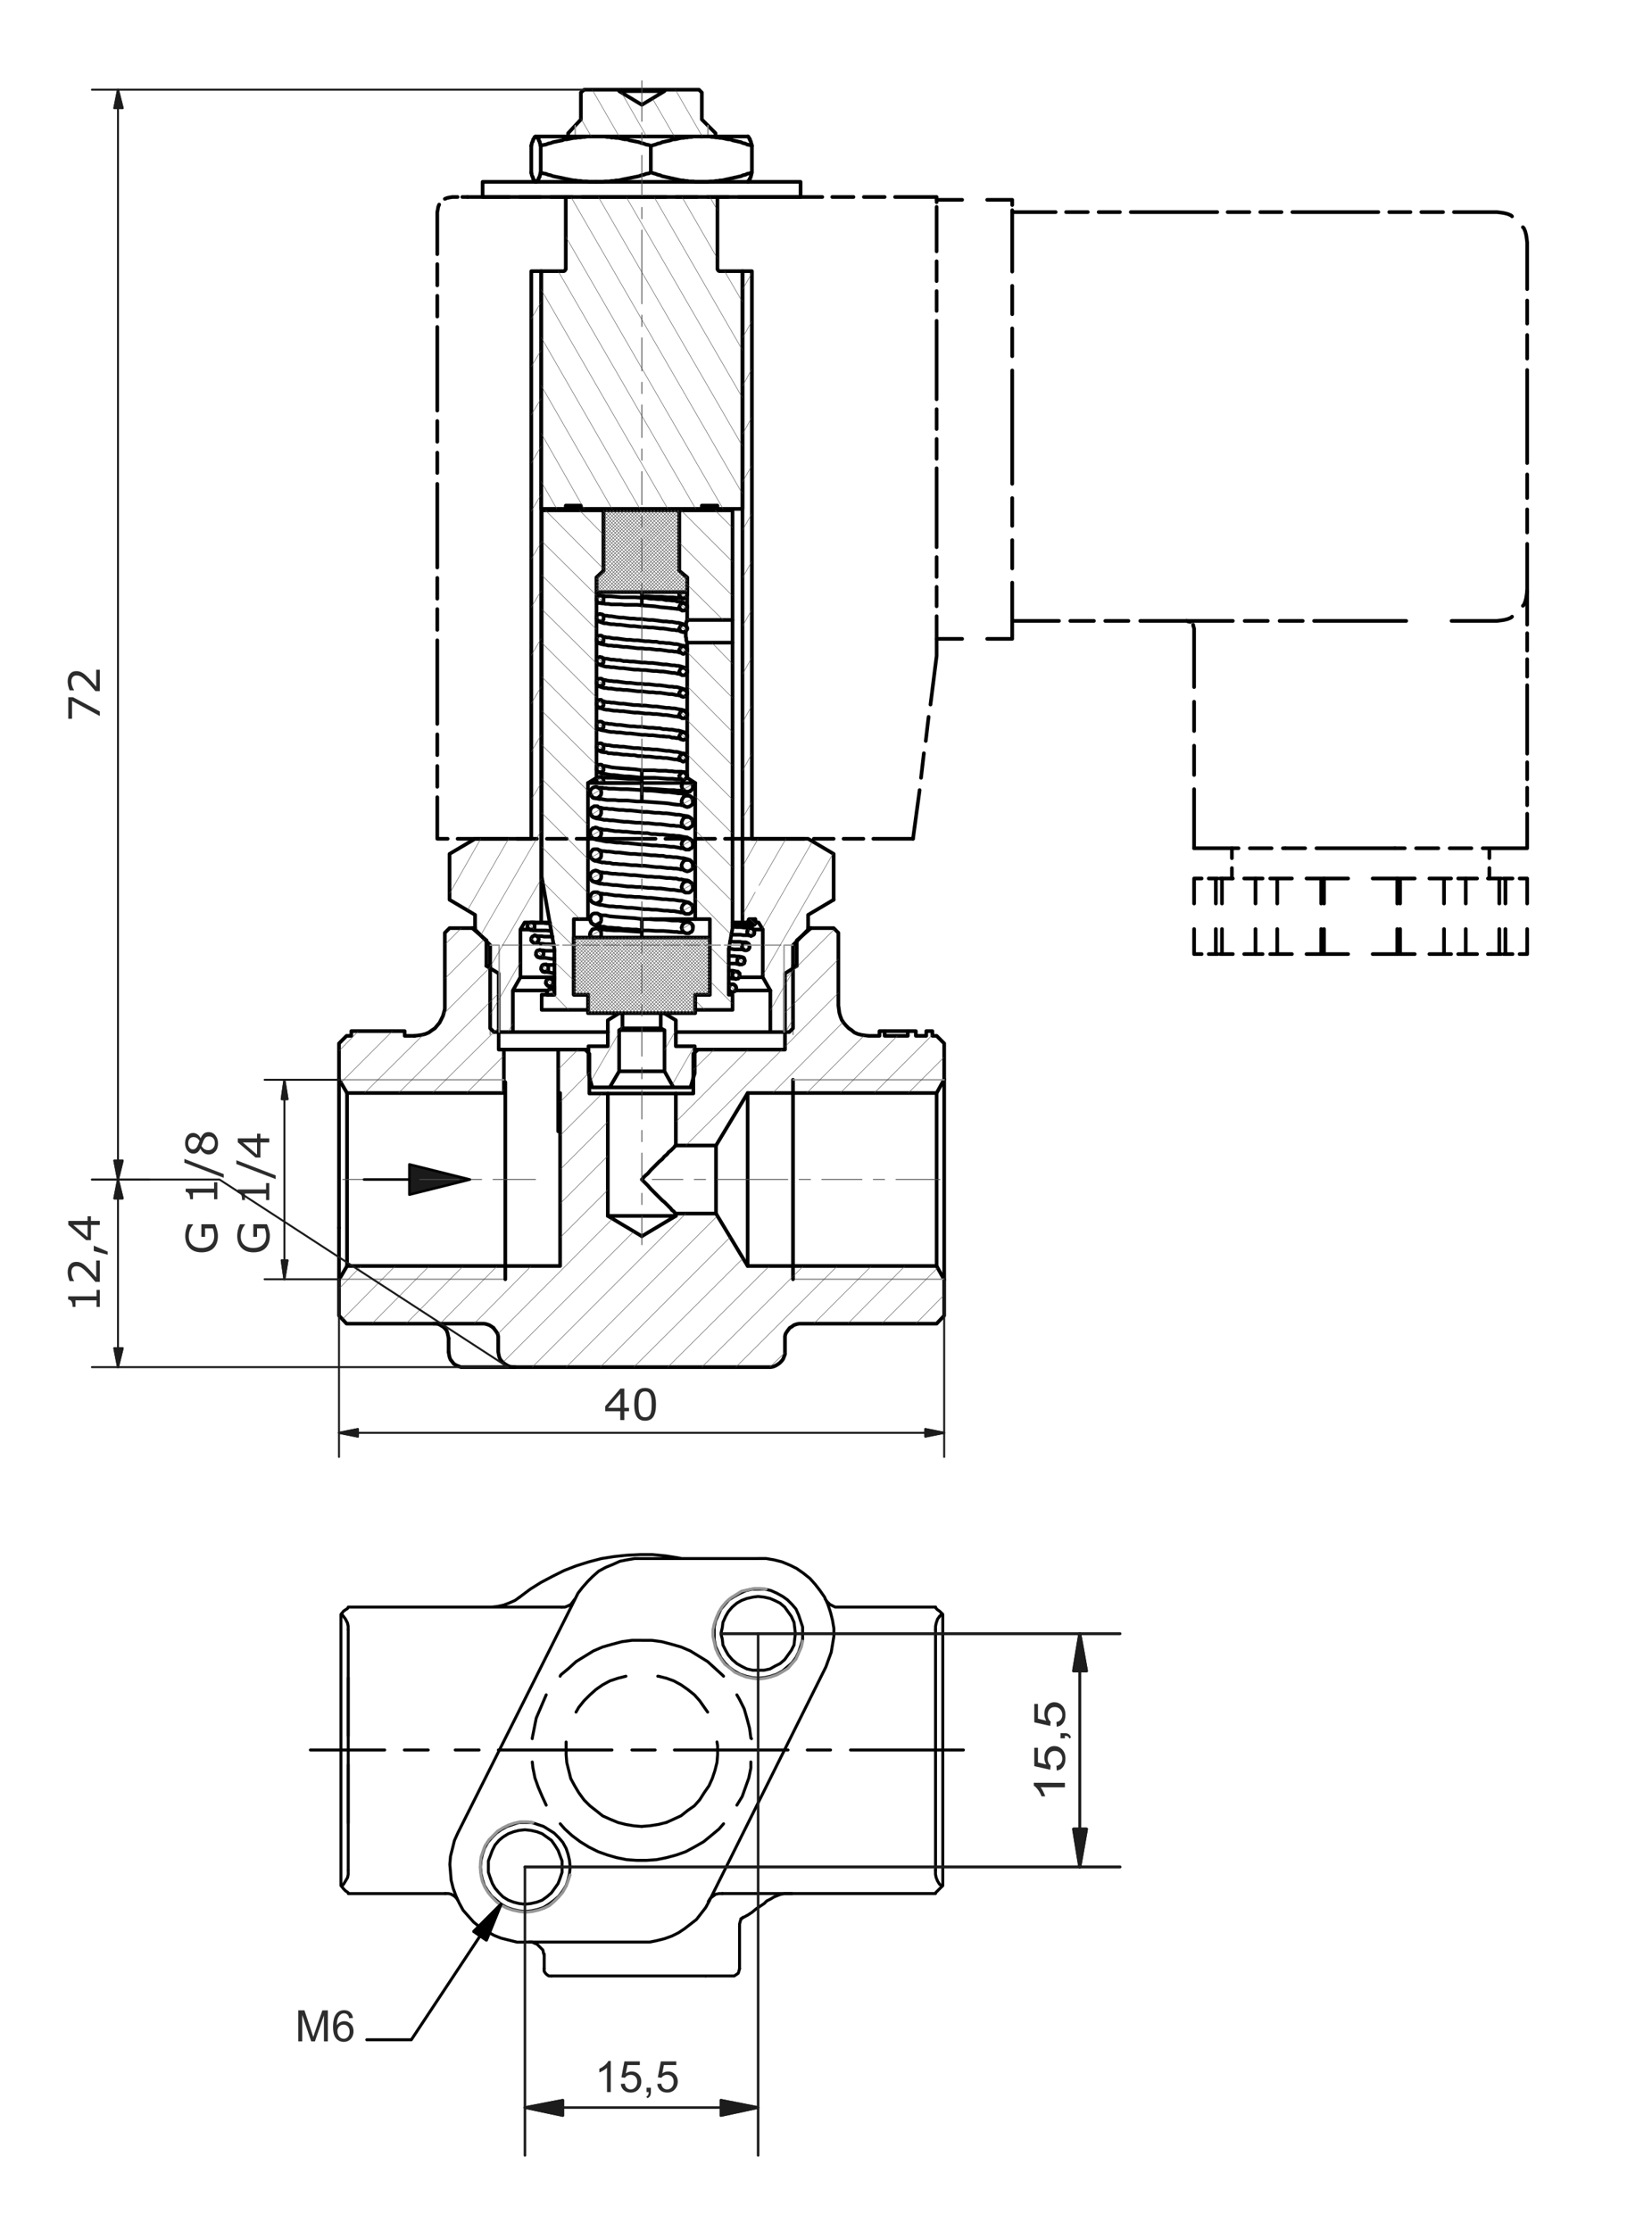 <?xml version="1.0" encoding="UTF-8"?>
<svg xmlns="http://www.w3.org/2000/svg" version="1.1" viewBox="0 0 419.62 566.55">
  <!-- Generator: Adobe Illustrator 29.2.1, SVG Export Plug-In . SVG Version: 2.1.0 Build 116)  -->
  <defs>
    <style>
      .st0, .st1, .st2, .st3, .st4, .st5, .st6, .st7, .st8, .st9, .st10 {
        fill: none;
        stroke-linecap: round;
        stroke-linejoin: round;
      }

      .st0, .st2, .st8 {
        stroke: #000;
      }

      .st0, .st4, .st7 {
        stroke-width: .75px;
      }

      .st1, .st3 {
        stroke: #4d4d4d;
      }

      .st1, .st6 {
        stroke-width: .12px;
      }

      .st11 {
        fill: #1a1a1a;
      }

      .st11, .st12, .st13 {
        fill-rule: evenodd;
      }

      .st2 {
        stroke-width: .93px;
      }

      .st3 {
        stroke-width: .22px;
      }

      .st4, .st5, .st10 {
        stroke: #1c1c1c;
      }

      .st12 {
        fill: #1c1c1c;
      }

      .st5, .st8 {
        stroke-width: .65px;
      }

      .st6 {
        stroke: #1a1a1a;
      }

      .st7, .st9 {
        stroke: #969696;
      }

      .st9 {
        stroke-width: .36px;
      }

      .st10 {
        stroke-width: .5px;
      }

      .st14 {
        fill: #2c2c2c;
      }
    </style>
  </defs>
  <g id="Ebene_1">
    <path class="st2" d="M163.03,313.9l-8.64-5.16v-31.08h-4.68v-10.08l-1.08-1.08h-6.84v11.04h.48v43.92h-54.12l-2.04,3.48v9.12l1.92,2.04h34.92l.6.12.72.24.6.36.48.36"/>
    <path class="st2" d="M123.55,238.78l-3.6-3.12h-5.76l-1.2,1.2v19.32l-.24.96-.24.84-.84,1.68-1.2,1.44-.72.48-.84.6-.84.36-.96.24-.84.12-.96.12M177.31,266.5l-1.2,1.08v10.08h-4.44v13.2h10.2l8.04-13.32h48l1.92-3.48v-9.12l-1.92-1.92h-1.08v-1.2h-1.56v1.2h-2.64v-1.2h-2.04v1.2h-5.88v-1.2h-1.32v1.2h-2.76l-.96-.12-.84-.12-.96-.24-.84-.36-.72-.6-.72-.48-.72-.72-.6-.72-.48-.72-.36-.96-.24-.84-.12-.96-.12-.84v-18.48l-1.2-1.2h-5.76l-3.6,3.12v6.48l-3,1.92v19.32h-22.08M125.35,337.18l.72.96.36.6.12.6v3.96l.24,1.2.24.6.36.48.48.48.48.36.6.36.6.24.72.12h65.52l.6-.12.6-.24.6-.36.48-.36.48-.48.36-.48.48-1.2v-4.56l.12-.6.36-.6.72-.96.6-.36.48-.36.72-.24.6-.12h34.92l1.92-2.04v-9.12l-1.92-3.48h-48l-8.04-13.32h-10.2v.6l-8.64,5.16"/>
    <path class="st2" d="M141.79,287.26v-9.72M237.91,277.54v43.92M239.83,324.94v-50.88M120.67,235.66h-.72M205.99,235.66h-.72M105.31,263.02h-2.52v-1.2h-13.56v1.2h-1.2l-1.92,1.92v9.12l2.04,3.48h39.84v-11.04h-1.32v-19.32l-3.12-1.92v-6.48"/>
    <path class="st9" d="M127.99,274.18h-41.88M86.11,324.82h42.24"/>
    <path class="st2" d="M181.87,308.14v-17.28M189.91,321.46v-43.92M128.35,274.78v50.04"/>
    <line class="st9" x1="201.43" y1="324.82" x2="239.83" y2="324.82"/>
    <line class="st2" x1="201.43" y1="324.82" x2="201.43" y2="274.18"/>
    <line class="st9" x1="239.83" y1="274.18" x2="201.43" y2="274.18"/>
    <path class="st2" d="M86.11,274.06v37.68M117.79,347.14h-.72l-1.2-.48-.6-.36-.36-.48-.48-.6-.24-.6-.12-.6-.12-.72M110.11,336.1h.72l.6.12,1.2.72.48.48.36.48.24.72.12.6.12.6M117.79,347.14h1.68M119.47,347.14h11.4M224.71,261.82h5.88M171.67,308.74h-17.28M171.67,277.66h-17.28M171.67,308.14h0l-.24-.12-.12-.24-.24-.24-.36-.24-.36-.48-1.56-1.56-.6-.48-2.88-2.88-.72-.84-1.56-1.56M163.03,299.5l.72-.84.84-.72.72-.84,2.16-2.16.72-.6.6-.72.6-.48.48-.6.48-.36.96-.96.12-.24.24-.12M149.47,266.5h-.84M177.31,266.5h-.84"/>
    <path class="st2" d="M113.95,343.3v-3.48M124.51,245.26h-.96M202.39,245.26h-.96M127.99,266.5h13.8M88.15,321.46v-43.92M86.11,311.74v13.2"/>
    <path class="st9" d="M124.51,245.86v16.8M201.43,262.66v-16.8"/>
    <path class="st2" d="M174.19,158.86l.12-.12v-.84h.12v-.24h.12M174.19,160.3h0M174.55,157.42h11.52v-27.84h-13.56v15.36l2.04,1.68v10.8M186.07,256.42v-3.84h-.96v-11.52l.96-5.4v-72.48h-11.52v34.32l2.04,1.32v34.56h3.72v19.2h-3.72v3.84h9.48M153.31,129.58h-15.72v93l3.24,18.48v11.52h-3.24v3.84h11.76v-3.84h-3.6v-19.2h3.6v-34.56l2.16-1.32v-50.88l1.8-1.68v-15.36M171.07,276.1h-16.2M168.79,272.02h-11.52M168.79,261.58h-11.52M167.83,261.1h-9.72M149.47,272.5l.96,3.6h4.44l2.4-4.08v-10.44l.84-.48v-3.48l-.12-.24-.24-.12h-.48l-2.88,1.8v6.6h-4.92v6.84M175.39,276.1l1.08-3.6v-6.84h-4.8v-6.6l-3-1.8h-.48l-.24.12-.12.24v3.48l.96.48v10.44l2.28,4.08h4.32"/>
    <path class="st2" d="M152.71,211.54v-.36l-.12-.36-.24-.24-.36-.24-.24-.12-.48-.12-.72.24M173.11,214.3l.12.36.12.36.24.36.24.12.36.24h.84l.24-.24.36-.12.24-.36.12-.36v-.72l-.12-.36-.24-.24-.36-.24-.24-.12-.48-.12-.72.24-.48.48-.24.72M175.99,235.54v-.36l-.12-.36-.24-.24-.36-.24-.24-.12-.48-.12-.72.24-.48.48-.24.72.12.36.12.36.24.36.24.12.36.24h.84l.24-.24.36-.12.24-.36.12-.36v-.36M152.71,233.38v-.36l-.12-.36-.24-.36-.36-.24-.24-.12h-.84l-.36.12-.24.24-.24.36-.24.72.24.72.24.36.24.12.36.24h.84l.24-.24.36-.12.24-.36.12-.36v-.36M149.35,257.26h27.24v-4.68h3.72v-14.52h-34.56v14.52h3.6v4.68M151.51,150.34h23.04v-3.72l-2.04-1.68v-15.36h-19.2v15.36l-1.8,1.68v3.72M149.83,233.38h-.48M176.59,233.38h-11.4M163.03,198.82h-13.68M176.59,198.82h-.84M151.63,197.5h-.12M166.51,197.5h-10.32M174.55,197.5h-.24M186.07,157.42v5.76M174.55,163.18v-.12l-.12-.12v-.12l-.12-.24v-.6l-.12-.24v-1.44M174.55,157.66v-.24"/>
    <path class="st2" d="M152.71,201.22v-.36l-.12-.36-.24-.24-.36-.24-.24-.12-.48-.12-.72.24-.48.48-.24.72.24.72.24.24.24.36.36.12h.84l.24-.12M173.11,203.5l.24.72.48.48.72.24.48-.12.24-.12.36-.24.24-.24.12-.36v-.84l-.12-.24-.24-.36-.36-.24-.24-.12h-.84l-.36.12-.24.24-.24.36-.12.24-.12.48M152.71,217.06v-.36l-.12-.36-.6-.6-.24-.12h-.84l-.36.12-.24.36-.24.24-.24.72.24.72.48.48.72.24.48-.12.24-.12.36-.24.24-.24.12-.36v-.36M173.11,219.82l.24.72.48.48.72.24.48-.12.24-.12.36-.24.24-.24.12-.36v-.84l-.12-.24-.24-.36-.36-.24-.24-.12h-.84l-.36.12-.24.24-.24.36-.12.24-.12.48M173.11,208.9l.24.72.48.48.36.24h.84l.24-.24.36-.24.24-.24.12-.36v-.72l-.12-.36-.24-.36-.36-.24-.24-.12h-.84l-.36.12-.24.24-.24.36-.24.72M152.71,206.14v-.36l-.12-.36-.24-.36-.36-.12-.24-.24h-.84l-.36.24-.24.12-.24.36-.24.72.24.72.24.36.24.24.36.12h.84l.24-.12.36-.24.24-.36.12-.36v-.36M150.55,210.34l-.48.48-.24.72.24.72.24.36.24.24.36.12h.84l.24-.12.36-.24.24-.36.12-.36v-.36"/>
    <path class="st2" d="M152.71,222.46v-.36l-.12-.36-.24-.24-.36-.24-.24-.12-.48-.12-.72.24-.48.48-.24.72.12.48.12.24.24.36.24.24M173.11,225.22l.12.36.12.36.24.24.24.36.36.12h.84l.24-.12.6-.6.12-.36v-.72l-.12-.36-.24-.36-.36-.12-.24-.24h-.84l-.36.24-.24.12-.24.36-.24.72M151.99,202.54l.6-.6.12-.24v-.48"/>
    <path class="st2" d="M163.03,233.38h2.28l1.2.12h2.16l1.08.12.96.12h1.68l.6.12M173.95,236.86l-.24-.12h-1.2l-.6-.12h-.6l-1.32-.12-1.56-.12h-1.8l-1.8-.12h-1.8M163.03,238.06v-1.44M163.03,233.38v2.88M175.75,198.82h-2.28M173.47,198.82h-.12v.12h-.12v.6h-.12v.12M173.11,199.66l.12.24v.12l.12.24.12.12.12.24.24.12.12.12.24.12h.12l.24.12.24-.12h.48l.12-.24.24-.12.12-.12.24-.48v-.84l-.12-.24-.12-.12M152.71,227.98v-.36l-.12-.36-.24-.36-.36-.24-.24-.12h-.84l-.36.12-.24.24-.24.36-.24.72.24.72.48.48.72.24.48-.12.24-.12.36-.24.24-.24.12-.36v-.36M173.11,230.62l.24.72.24.36.24.24.36.12h.84l.24-.12.36-.24.24-.36.12-.36v-.72l-.12-.36-.24-.24-.36-.24-.24-.24h-.84l-.36.24-.48.48-.12.36-.12.36M150.19,238.06h2.4M152.59,238.06v-.24l.12-.24v-.84l-.12-.24-.12-.12-.12-.24-.12-.12-.48-.24h-.6l-.24.12h-.24l-.24.12-.12.24-.12.12-.12.24-.12.12v.24l-.12.24M149.83,237.22v.12l.12.12v.24h.12v.24l.12.12M150.55,223.78l.36.12h.84l.24-.12.36-.24.24-.36.12-.24v-.48"/>
    <polyline class="st2" points="172.99 233.86 173.59 233.86 174.55 234.1 175.15 234.22 175.51 234.46 175.75 234.7 175.99 235.06"/>
    <path class="st2" d="M173.71,215.5l-.24-.12h-.48M152.23,210.46h.36l.36.12.48.12h.72l.6.12.84.12.72.12h.96l.96.12h.96l.96.12,1.08.12h1.08l1.08.12h1.08l.96.24h.96l1.08.12h.96l.84.12.96.12h.84l.72.12h.72l.6.12.48.12.96.12.36.24.36.12.48.48.24.48v.36M163.03,236.26l-1.32-.24h-1.2l-1.08-.12h-1.2l-1.08-.24h-.96l-.96-.12h-.96l-.84-.24h-.6l-1.2-.24-.36-.12-.48-.12-.24-.24-.36-.24-.12-.48-.24-.48M152.23,232.3h.24l.36.12h.96l1.08.24,1.32.12,1.56.12,1.68.12,1.8.12,1.8.24M173.47,198.82h-10.44M175.75,198.82h0M175.75,198.82l.24.36v.48M173.95,200.86h-.24l-.36-.12h-1.44l-.6-.12h-1.32l-1.56-.12-3.6-.24h-1.8M163.03,203.5h-1.32l-1.2-.12-1.08-.12h-2.28l-.96-.12h-1.92l-.84-.12-.6-.12h-.6l-.48-.12-.84-.12-.24-.12-.36-.36-.24-.36-.24-.6M151.99,200.02h.96l.48.12h.6l.6.12h1.32l1.68.12h1.68l1.8.12,1.92.12M163.03,198.82v1.44M163.03,200.62v1.44M163.03,202.06v1.44M151.99,235.9h.24l.36.12h.84l.6.12h.6l1.32.12h1.68l1.68.12,1.8.12,1.92.12M150.19,238.06l-.24-.36-.12-.48M175.99,235.06v.48"/>
    <polyline class="st2" points="172.99 215.38 172.51 215.26 171.79 215.14 171.19 215.02 170.35 215.02 168.67 214.78 167.71 214.78 166.75 214.66 165.67 214.66 164.71 214.54 163.63 214.42 162.67 214.42 159.43 214.06 158.47 214.06"/>
    <path class="st2" d="M173.71,220.9l-.24-.12h-.48l-.48-.12-.72-.12h-.6l-.84-.12h-.84l-.84-.12-.96-.12h-.96l-1.08-.12-.96-.12-1.08-.12h-.96l-1.08-.12h-1.08l-1.08-.12-.96-.12h-.96l-.96-.12h-.84l-.84-.24h-.72l-.72-.12h-.48M152.23,215.86l.72.24h.48l.72.12h.6l.84.12.72.12h.96l2.88.36h1.08l1.08.12h1.08l1.08.12.96.12h.96l1.08.12h.96l.84.24h.96l.84.12h.72l.72.12.6.12h.48l.96.24.72.24.24.24.48.72v.48M173.71,209.98h-.24l-.96-.24h-.72l-.6-.12h-.84l-1.68-.24-.96-.12h-.96l-1.08-.12-.96-.12h-1.08l-.96-.12h-1.08l-2.16-.24h-.96l-1.92-.24-.84-.12h-.84l-.72-.12h-.72l-.48-.12-.6-.12-.84-.12-.36-.12-.48-.24-.48-.48-.24-.36-.12-.48M152.23,205.06h.36l.36.12.48.12h.72l.6.12h.84l.72.12.96.12h.96l.96.12h.96l3.24.36h1.08l1.92.24h1.08l.96.12h.84l.96.12.84.12.72.12h.72l.6.12.48.12.96.12.36.12.36.24.48.48.24.36v.48M158.47,214.06l-.96-.12h-.96l-1.68-.24h-.72l-.72-.12-.48-.12-.6-.12-.84-.12-.36-.12-.72-.36-.24-.24-.24-.48-.12-.48"/>
    <path class="st2" d="M152.23,221.38l.36.12h.36l.48.12h.72l.6.12.84.12h.72l.96.12h.96l1.92.24h1.08l3.24.36h.96l.96.12h1.08l.96.12.84.12h.96l.84.12h.72l.72.24h.6M163.03,200.62l1.2.12h1.08l1.32.12,2.16.24h1.08l.84.12.96.12.72.12h.72l.6.24h.6l.36.12.72.36.36.36.24.36v.6M173.71,204.58l-.24-.12h-.36l-.36-.12h-.6l-1.08-.12-1.44-.24-1.44-.12-3.36-.24-1.8-.12M152.95,218.98l-.6-.12-.84-.24h-.36l-.48-.24-.48-.48-.24-.36-.12-.48"/>
    <path class="st2" d="M174.55,197.02v-.24l-.24-.12-.12-.24-.24-.12-.12-.24h-.6l-.12.24-.24.12-.12.24-.12.12-.12.24.12.36.12.12.12.24.24.12.12.12M153.31,195.1v-.48l-.24-.12-.12-.24-.24-.12h-.48l-.36.12-.12.24-.24.12v.96l.36.36.36.12h.48l.24-.12.36-.36v-.48M173.71,231.7h-.72l-.48-.12-.72-.12-.6-.12h-.84l-.84-.12h-.84l-1.92-.24h-1.08l-.96-.12h-1.08l-.96-.12-2.16-.24h-1.08l-1.92-.24h-.96l-.84-.12h-.84l-1.44-.24-.48-.12h-.6l-.84-.24-.36-.12-.72-.36-.24-.24-.24-.48-.12-.36M152.23,226.78l.36.12h.36l.48.12h.72l.6.12.84.12.72.12h.96l1.92.24h.96l1.08.12h1.08l2.16.24h.96l.96.12,1.08.12.96.12h.84l.96.12h.84l1.44.24h.6l1.44.36.36.12.36.24.24.12.24.24.24.48v.36M173.71,226.3h-.24l-.48-.12h-.48l-.72-.12-.6-.12h-.84l-1.68-.24-.96-.12h-.96l-1.08-.12h-.96l-1.08-.12-.96-.12h-1.08l-1.08-.12h-1.08l-2.88-.36h-.84l-.84-.12-.72-.12h-.72l-.48-.12h-.6l-.84-.24-.36-.12-.72-.36-.48-.72-.12-.48M173.11,223.3l.48.12.96.12.36.12.36.24.48.48.24.36v.48"/>
    <path class="st2" d="M153.31,167.74v-.48l-.24-.12-.12-.24h-.24l-.36-.12-.12.12h-.36l-.12.24-.24.12v.96l.36.36.36.12h.48l.24-.12.12-.12M172.51,170.5l.36.72.24.12.12.12h.6l.12-.12.24-.12.12-.24.24-.24v-.48l-.24-.24-.12-.24-.24-.12h-.12l-.24-.12-.36.12h-.12l-.24.12-.36.72M173.23,197.98l.36.12.24-.12.12-.12.24-.12.12-.24.24-.12v-.36"/>
    <path class="st2" d="M153.31,178.66v-.24M172.51,181.42l.36.72.24.12.12.12h.6l.12-.12.24-.12.12-.24.24-.24v-.48l-.72-.72h-.6l-.48.48-.24.48M172.51,159.58l.36.72.24.12h.12l.36.12.24-.12h.12l.24-.12.12-.24.24-.24v-.48l-.24-.24-.12-.24-.24-.12-.12-.12h-.6l-.12.12-.24.12-.36.72M153.31,156.82v-.48l-.36-.36h-.24l-.36-.12-.12.12h-.36l-.36.36v.96l.36.36.36.12h.48l.24-.12.36-.36v-.48M153.31,173.26v-.48l-.36-.36-.24-.12h-.48l-.36.12-.36.36v.96l.36.36h.36l.12.12.36-.12h.24l.36-.36v-.48M172.51,175.9l.12.36.12.24.36.36h.12l.36.12.24-.12h.12l.6-.6v-.48l-.24-.24-.12-.24-.24-.12-.12-.12h-.6l-.12.12-.24.12-.24.48-.12.12M172.51,164.98l.12.36.12.12.12.24.24.12.12.12.36.12.24-.12.12-.12.24-.12.12-.24.24-.12v-.6l-.24-.12-.12-.24-.24-.12-.12-.12-.24-.12-.36.12-.12.12-.24.12-.12.24-.12.12-.12.24M153.31,162.22v-.36l-.36-.36-.24-.12h-.48l-.36.12-.36.36v.96l.24.12.12.24h.36l.12.12.36-.12h.24l.12-.24.24-.12v-.6M153.07,168.46l.24-.24v-.48"/>
    <path class="st2" d="M172.51,154.18l.12.12.24.48.24.12.12.12M153.31,178.42v-.12l-.6-.6h-.48l-.36.24-.36.36v.84l.36.36.36.12.12.12.36-.12.24-.12.36-.36v-.48"/>
    <path class="st2" d="M172.51,151.06l.12.12v.12l.12.12v.12M153.31,189.58v-.36l-.36-.36-.24-.12h-.48l-.36.12-.36.36v.96l.24.12.12.24h.36l.12.12.36-.12h.24l.12-.24.24-.12v-.6M172.51,192.34l.12.36.12.12.12.24.24.12.12.12.36.12.24-.12.12-.12.24-.12.12-.24.24-.12v-.6l-.24-.12-.12-.24-.24-.12-.12-.24h-.6l-.12.24-.24.12-.12.24-.12.12-.12.24M151.63,198.82h1.56M153.19,198.82l.12-.24v-.84h-.12l-.12-.24h-.12l-.12-.12h-.12l-.12-.12h-.36l-.12.12h-.24l-.36.36v.48M151.51,198.22v.48h.12v.12M153.31,184.18v-.48l-.36-.36-.24-.12h-.48l-.36.12-.36.36v.96l.36.36.36.12h.48l.24-.12.36-.36v-.48M172.51,186.94l.36.72.24.12h.12l.36.12.24-.12h.12l.24-.12.12-.24.24-.24v-.48l-.24-.24-.12-.24-.24-.12-.12-.12h-.6l-.12.12-.24.12-.36.72M153.31,152.14v-.48l-.36-.36h-.24l-.36-.12-.12.12h-.36l-.36.36v.96l.36.36.36.12h.48l.24-.12.36-.36v-.48M173.23,155.02h.6l.12-.12.24-.12.12-.24.24-.24v-.48l-.6-.6h-.12l-.24-.12-.36.12h-.12l-.36.36-.12.24-.12.36"/>
    <polyline class="st2" points="172.75 151.54 172.99 151.78 173.11 151.78 173.23 151.9 173.47 152.02 173.71 152.02 173.83 151.9"/>
    <path class="st2" d="M153.07,194.5h.6l.72.12,1.08.24,1.2.12,1.44.12,1.56.12M153.19,198.82h9.84M151.63,198.82h0M174.31,150.34l.24.72M173.11,151.9l-.24-.12h-1.08l-.96-.12h-1.32l-1.44-.12h-1.68l-1.68-.12h-1.68M163.03,153.7l-1.08-.12h-3.24l-.96-.12h-2.52l-.72-.12h-.6l-.6-.12h-.36l-.72-.12h-.12l-.24-.12-.36-.36v-.48M152.83,151.3h.48l.36.12h1.44l1.32.12,1.44.12h3.36l1.8.12M163.03,150.34v1.08M163.03,151.78v.96M163.03,152.74v.96M152.83,197.38h.84l.48.12h2.28l1.44.12,1.68.12h1.68l1.8.12M151.63,198.82l-.12-.24v-.36M163.03,195.58h3.24l.96.12h1.92l.84.12h.72l.72.12h1.68l.48.12h.24l.24.24.48.72M173.11,197.86h-1.32l-.96-.12h-1.32l-1.44-.12-1.68-.12h-3.36M163.03,198.82v-.96M163.03,195.58v1.92M174.31,150.34h-1.56M172.75,150.34v.24h-.12v.36h-.12v.12M173.83,151.9l.12-.12h.24v-.12l.24-.24v-.12l.12-.24v-.24l-.12-.12v-.12l-.12-.24"/>
    <path class="st2" d="M172.87,165.7h-.24l-.36-.12-.48-.12h-.48l-.6-.12h-.72l-.72-.12-.84-.12-.72-.12h-.96l-.84-.12-.96-.12h-.96l-.96-.12h-.96l-2.88-.36h-.84l-1.68-.24h-.72l-.72-.12h-.72l-.48-.12-.6-.12M153.07,161.62l.24.12h.36l.48.12h.6l.48.12.72.12h.72l2.52.36h.96l.84.12h.96l1.08.12.84.12h.96l.96.12h.96l.84.24h.84l.84.12h.72l.72.12.6.12h.6l.48.12.84.24.72.12.12.24.24.12.12.36.12.24M172.87,171.22l-.24-.12h-.36l-.96-.24h-.6l-1.44-.24-.84-.12h-.72l-.96-.12h-.84l-1.92-.24h-.96l-.96-.12h-.96l-1.92-.24-.84-.12h-.84l-.84-.12-.72-.12h-.72l-.72-.12h-.48l-.6-.12-1.44-.48-.36-.36-.12-.24v-.36M153.07,167.14h.24l.36.12h.48l.6.12.48.12h.72l.72.12h.84l.84.24h.84l.96.12h.84l.96.12,1.08.12h.84l.96.12h.96l.96.12,1.68.24h.84l1.44.24h.6l.6.12h.48l.84.24.72.24.36.36.12.24.12.36M163.03,197.5l-3.24-.36h-1.08l-.96-.12-.84-.12-.96-.12h-.72l-.72-.12-1.2-.24h-.48l-1.2-.6-.12-.24v-.48M159.67,195.22l1.68.12,1.68.24"/>
    <path class="st2" d="M172.87,176.62h-.24l-.36-.12h-.48l-.48-.12-.6-.12h-.72l-.72-.12-.84-.12-.72-.12h-.96l-.84-.12h-.96l-1.92-.24h-.96l-2.88-.36h-.84l-.84-.12h-.84l-1.44-.24M153.07,172.54l.24.12h.36l.48.12.6.12h.48l.72.12h.72l2.52.36h.96l.84.12.96.12h1.08l.84.12h.96l1.92.24h.84l1.68.24.72.12h.72l.6.12h.6l.48.12.84.24.72.24.36.24.12.24.12.36M153.43,163.66l-.72-.12-.72-.24-.36-.36-.12-.36v-.36"/>
    <path class="st2" d="M172.87,154.78l-.24-.12h-.24l-.84-.12-1.08-.12M172.87,182.14l-.24-.12h-.36l-.48-.12h-.48l-.6-.12-1.44-.24h-.84l-.72-.12-.96-.12h-.84l-.96-.12h-.96l-1.92-.24h-.96l-1.92-.24-.84-.12h-.84l-.84-.12h-.72l-1.44-.24h-.48l-.6-.12-.72-.24-.72-.12-.12-.24-.24-.12-.12-.36v-.36M153.07,178.06h.24l.36.12.48.12h.6l.48.12h.72l.72.12.84.12h.84l.84.12.96.12.84.12h.96l1.08.12h.84l1.92.24h.96l2.52.36h.72l.72.12h.6l.6.12.48.12.84.12.72.24.36.36.12.24.12.36M172.87,160.3l-.24-.12-.36-.12h-.48l-.48-.12h-.6l-1.44-.24-.84-.12h-.72l-.96-.12-.84-.12h-.96l-.96-.12h-.96l-1.92-.24h-.96l-.96-.12-1.68-.24h-.84l-.72-.12h-.72l-.72-.12-.48-.12h-.6l-1.44-.48-.36-.36-.12-.24v-.36M153.07,156.1l.24.12.36.12h.48l.6.12h.48l1.44.24.84.12h.84l.84.12.96.12h.84l.96.12h1.08l.84.12.96.12h.96l.96.12,1.68.24h.84l.72.12h.72l1.2.24h.48l.84.24.72.24.36.36.12.24.12.36M155.23,174.82h-.72l-.48-.12h-.6l-1.44-.48-.36-.36-.12-.24v-.36"/>
    <path class="st2" d="M172.87,187.66l-.24-.12-.36-.12h-.48l-.48-.12h-.6l-.72-.24h-.72l-.84-.12M153.07,183.46l.24.12.36.12h.48l.6.12h.48l1.44.24h.84l1.68.24.96.12h.84l.96.12h1.08l.84.12.96.12h.96l.96.12h.84l.84.24h.84l.72.12h.72l1.2.24h.48l.84.24.72.24.36.24.24.72M163.03,151.78h1.08l1.08.24h.96l.96.12h1.08l.96.24h.84l.72.12h.72l.6.24h.6l.48.12.72.24.6.6.12.48M170.47,154.42l-1.2-.12-1.44-.12-1.56-.24-1.68-.12-1.56-.12"/>
    <path class="st2" d="M188.47,240.34l.12.24v.24l.12.24.48.24h.48l.48-.24.24-.48v-.48l-.24-.48-.48-.24h-.24M187.03,250.9l-.12-.24v-.24l-.36-.36-.24-.12h-.48l-.24.12-.36.36-.12.24v.48l.24.48.48.24h.48l.48-.24.12-.24v-.24l.12-.24M140.59,249.46l-.12-.24v-.24l-.12-.24-.48-.24h-.48l-.48.24-.24.48v.48l.12.24.36.36.24.12h.48l.24-.12.36-.36v-.24l.12-.24M172.87,193.06h-.24l-.36-.12-.48-.12h-.48l-.6-.12-1.44-.24h-.84l-.72-.12h-.96l-.84-.12-.96-.12h-.96l-.96-.12h-.96l-.96-.24h-.96l-.96-.12h-.84l-1.68-.24h-.72l-.72-.12h-.72l-.48-.24h-.6l-.72-.12-.72-.36h-.12l-.24-.24-.12-.36v-.36M153.07,188.98l.24.12h.36l.48.12h.6l.48.12.72.12h.72l.84.12h.84l.84.12.96.12.84.12h.96l1.08.12.84.12h.96l.96.12h.96l2.52.36h.72l.72.12.6.12h.6l.48.12.84.24.72.12.36.36.12.24.12.36M168.43,186.94h-.72l-.96-.12-.84-.12h-.96l-.96-.12h-.96l-2.88-.36h-.96l-1.68-.24h-.84l-.72-.12h-.72l-.72-.12-.48-.12-.6-.12-.72-.12-.72-.24-.36-.36-.12-.24v-.36"/>
    <path class="st2" d="M189.79,236.62v.36l.12.12.12.24.12.12.36.12.24.12.72-.36.12-.24v-.84l-.12-.24-.24-.12-.24-.24M136.87,238.54l-.12-.36v-.12l-.36-.36-.24-.12-.36-.12-.12.12-.48.24-.12.24-.12.12v.6l.12.12.12.24.24.12.24.24h.48l.6-.6v-.12l.12-.24M189.43,239.38h-.24l-.48.24-.12.24v.24l-.12.24"/>
    <path class="st2" d="M190.03,233.98l.12.24v.24l.36.36h.12l.12.12h.6l.12-.12h.12M139.27,245.74v-.36l-.36-.36-.24-.12h-.48l-.36.12-.12.12-.24.48v.48l.12.24.12.12.12.24h.36l.12.12.36-.12h.24l.12-.24.24-.12v-.6M186.07,247.66v.48l.24.12.12.24h.36l.12.12.36-.12h.24l.12-.24.24-.12v-.96l-.36-.36-.36-.12h-.36l-.36.12-.36.36v.48M139.03,252.58h1.68M140.71,252.58l.12-.12v-.72l-.12-.12v-.12l-.36-.36h-.72l-.24.12v.12h-.12l-.24.24v.12l-.12.12v.24M138.91,252.1v.12l.12.12v.24M138.07,242.14v-.24l-.24-.48-.24-.12h-.24l-.24-.12-.24.12h-.24l-.24.12-.12.24-.12.24v.48l.12.24.12.24.48.24h.48l.48-.24.24-.48v-.24M187.27,243.94v.24l.12.36.12.12.48.24h.48l.48-.24.12-.12v-.36l.12-.24-.12-.24v-.24l-.12-.24-.24-.12h-.24l-.24-.12-.24.12h-.24l-.24.12-.12.24-.12.24v.24M135.79,235.18v-.48l-.36-.36-.36-.12h-.36l-.36.12-.36.36v.96l.36.36h.36l.24.12.12-.12h.36l.36-.36v-.48M190.99,235.66h-.48l-.36.24-.12.12-.12.24-.12.12v.24"/>
    <polyline class="st2" points="191.59 234.82 191.83 234.58 191.95 234.46 191.95 233.74 191.83 233.5 191.83 233.38"/>
    <path class="st2" d="M135.19,234.22h.6l.36.12h.6M140.83,247.06h-.6l-.48-.12-.84-.12h-.6l-.36-.12-.36-.36-.12-.24M186.55,248.5h-.6l-.36-.12h-.48M185.11,246.46h.96l.6.12.48.12h.24l.48.48v.72M138.79,244.9l.24.12h1.8M140.83,243.46h-.84l-1.44-.24h-1.32l-.72-.24-.12-.24-.24-.24M187.75,244.9l-.36-.12-.6-.12h-1.68M185.11,242.74h1.44l.6.12h.48l.72.12.12.12h.24l.24.24.12.24.12.36-.12.36M137.47,241.3h.48l.72.12h2.16M186.07,235.3l1.08.12h1.08l.84.12h1.2l.36.12h.24l.24.12.36.36.12.36v.48M190.27,237.46h-1.56l-.6-.12h-2.4M140.71,239.86l-1.2-.12h-.96l-.84-.12h-1.32l-.36-.12h-.36l-.24-.24-.24-.12-.24-.36M189.07,241.18h-.24l-.24-.12h-2.04l-.72-.12h-.72M185.47,239.02l.96.12h1.56l.6.12h.84l.48.24.36.36.12.36v.36M136.27,237.7h1.32l.6.12h2.16M140.83,250.66l-.6-.12-.48-.12h-.36l-.24-.12-.24-.24-.24-.36M139.99,248.62h.84M140.23,251.14h.6M139.03,252.58v-.24l-.12-.24M185.11,249.82l.72.12h.48l.12.12.24.12.24.36.12.36M185.71,251.86h-.24l-.36-.12M191.83,233.38h-1.56M190.27,233.38v.12h-.12v.36h-.12v.12"/>
    <path class="st2" d="M211.75,216.82l-6.48-3.84h-14.28V68.86h-2.4v165.36h4.08l1.08,1.8v12.12l1.92,3.36v10.56h4.8l.96-.96v-21.12l3.84-3.96M211.75,216.82v11.64M190.75,234.94h-.24l-.36-.12h-4.08M139.99,236.38l-1.2-.12h-3.36l-.36-.12h-.36l-.12-.12h-.24l-.24-.36-.12-.48M136.75,234.34h1.2l.84.12h.96"/>
    <path class="st2" d="M171.67,262.06h24M130.27,262.06h24.12M139.63,234.22h-2.16M188.59,234.22h-2.52M134.59,236.02h-2.4M193.75,236.02h-2.28M140.83,248.14h-8.64M193.75,248.14h-6M139.15,251.5h-8.88M195.67,251.5h-8.88M114.19,216.82v11.64l6.48,3.84v3.72l3.84,3.96v21.12l.96.96h4.8v-10.56l1.92-3.36v-12.12l1.08-1.8h4.2V68.86h-2.52v144.12h-14.28l-6.48,3.84M205.27,236.02v-3.72l6.48-3.84"/>
    <path class="st9" d="M126.55,239.98h-2.04M131.71,239.98h-4.08M136.87,239.98h-4.08M141.91,239.98h-4.08M147.07,239.98h-4.08M152.23,239.98h-4.2M157.39,239.98h-4.08M162.43,239.98h-4.08M167.59,239.98h-4.08M172.75,239.98h-4.2M177.79,239.98h-4.08M182.95,239.98h-4.08M188.11,239.98h-4.08M193.27,239.98h-4.2M198.31,239.98h-4.08M201.43,239.98h-2.04M126.79,239.98v22.08M199.15,262.06v-22.08"/>
    <path class="st2" d="M147.55,129.22h-3.84M182.23,129.22h-3.96M168.79,23.14h-11.52M157.27,22.78h11.52M143.71,50.02v18.36l-.12.12-.12.24-.24.12h-5.76v60.36h6.24v-.84h3.84v.84M181.75,34.66v-.84l-3.48-3.48v-6.84l-.72-.72h-8.76v.36l-5.76,3.48-5.76-3.48v-.36h-8.88l-.84.72v6.84l-3.24,3.48v.84M147.55,129.22h30.72v-.84h3.96v.84h6.36v-60.36h-5.88l-.24-.12-.12-.24-.12-.12v-18.36"/>
    <path class="st9" d="M146.11,31.9v2.76M179.83,34.66v-2.76"/>
    <path class="st2" d="M165.31,37.06l-.48-.24-.72-.12-.6-.24-.6-.12-.6-.24-2.4-.48-.6-.24h-.6l-.6-.12-.48-.12-.6-.12h-.6l-.48-.12h-.6M178.15,34.66h11.76M190.03,34.66v.12h.12v.12l.12.12.12.12v.24h.12v.24l.12.12v.12l.12.12v.24l.12.24v.24l.12.12v.24M190.99,37.06l-.6-.24-.6-.12-.48-.24-.6-.12-.48-.24-.6-.12-.48-.12-.6-.12-.48-.12-.6-.24h-.48l-.6-.12-.48-.12-.6-.12h-.48l-.48-.12h-.48l-.6-.12h-.48l-.48-.12h-2.16M122.59,46.18v3.84M122.59,46.18h80.76v3.84M122.59,50.02h80.76"/>
    <path class="st2" d="M136.15,46.18h.12l.12-.12.12-.12v-.12h.12l.12-.12v-.24l.12-.12v-.12M137.35,43.78l.6.24.72.12.6.24.6.12.6.24,2.4.48.48.12,2.4.48h.48l.6.12h.6l.6.12h1.08l.6.12h1.68M134.95,43.78v.24l.12.12v.36l.12.24.12.12v.24l.12.12v.24l.24.24v.12l.12.12v.12h.24v.12h.12M136.03,34.66h.12M137.35,37.06l-.12-.24v-.36l-.12-.12v-.36l-.24-.24v-.36h-.12v-.24l-.12-.12h-.12v-.12l-.12-.12v-.12h-.36l-.12.12h-.12v.12l-.12.12v.12l-.24.24v.24l-.12.12v.24l-.12.12-.12.24v.36l-.12.12v.24M136.15,34.66h15.24M151.39,34.66h-2.28l-.6.12h-.48l-.6.12h-.6l-.6.12h-.48l-1.8.36h-.6l-.48.24-2.4.48-.6.24-.6.12-.6.24-.72.12-.6.24M151.39,34.66h26.76M178.15,34.66h-2.04l-.48.12h-.6l-.48.12h-.48l-.48.12h-.48l-.6.12-.48.12-.6.12h-.48l-.6.24-.48.12-.6.12-.48.12-.6.12-.48.24-.6.12-.6.24-.48.12-.72.24M155.35,34.9l-.6-.12h-.6l-.48-.12h-2.28"/>
    <path class="st2" d="M235.15,188.14l.72-6.12M233.95,197.5l.72-6.24M231.91,212.98l1.68-12.36M250.75,162.22h6.36M237.91,162.22h6.48M257.11,68.98v-14.28M257.11,79.78v-7.2M257.11,90.46v-7.08M257.11,122.86v-28.8M257.11,133.54v-7.08M257.11,144.34v-7.2M257.11,162.22v-14.28M244.39,50.74h-6.48M257.11,52.06v-1.32h-6.36M257.11,54.7v-1.32M190.99,43.78v-6.72M165.31,43.78v-6.72M137.35,43.78v-6.72M134.95,43.78v-6.72M189.91,46.18h.12M136.03,46.18h0M136.03,34.66h0M189.91,34.66h.12M151.39,46.18h1.68l.6-.12h1.08l.6-.12h.6l.48-.12h.6l.6-.12.48-.12,4.2-.84.6-.24.6-.12.6-.24.72-.12.48-.24.72.24.48.12.6.24.6.12.48.24.6.12.48.12.6.12.48.12.6.12.48.12.6.12.48.12.6.12h.48l.48.12h.48l.48.12h1.08l.6.12h3l.6-.12h.96l.6-.12h.48l.48-.12h.48l.6-.12.48-.12.6-.12.48-.12.6-.12.48-.12.6-.12.48-.12.6-.12.48-.24.6-.12.48-.24.6-.12.6-.24v.12l-.12.24v.24l-.12.24v.24l-.12.12v.12l-.12.12v.24h-.12v.24h-.12v.12h-.12v.24h-.12v.12M136.87,45.22v-.12l.24-.24v-.36l.12-.12v-.36l.12-.24"/>
    <path class="st2" d="M237.91,50.02h-10.56M111.07,202.42v10.56M111.07,194.5v5.28M111.07,186.46v5.28M111.07,162.58v21.24M111.07,154.66v5.28M111.07,146.74v5.28M111.07,122.86v21.24M111.07,114.94v5.16M111.07,106.9v5.28M111.07,83.02v21.24M111.07,75.1v5.28M111.07,67.06v5.4M111.07,53.86v10.68M116.23,212.98h2.52M111.07,212.98h2.64M116.23,50.02h-1.32M118.75,50.02h-1.32M112.99,50.5h0l.6-.24.6-.12.72-.12M111.07,53.86l.12-.6.12-.72.24-.6M237.91,51.34v-1.32M237.91,53.86v-1.32M221.83,212.98h10.08M214.27,212.98h5.04M206.71,212.98h5.04M184.15,212.98h20.04M176.59,212.98h5.04M169.03,212.98h5.04M146.47,212.98h20.04M138.91,212.98h5.04M131.35,212.98h5.04M118.75,212.98h10.08M237.91,63.82v-9.96M237.91,71.38v-5.04M237.91,78.94v-5.04M237.91,101.38v-19.92M237.91,108.94v-5.04M237.91,116.5v-5.04M237.91,138.94v-20.04M237.91,146.5v-5.04M237.91,153.94v-4.92M236.35,178.9l1.56-12.36v-10.08"/>
    <path class="st2" d="M377.95,242.26h.84M372.31,242.26h2.88M359.35,242.26h-3.72M366.79,242.26h-3.72M359.35,223.06h-3.72M366.79,223.06h-3.72M368.59,242.26h-1.8M372.31,242.26h-1.92M366.79,229.42v-6.36M366.79,242.26v-6.36M368.59,223.06h-1.8M372.31,229.42v-6.36h-1.92M372.31,242.26v-6.36M355.63,229.42v-6.36M355.63,242.26v-6.36M355.15,242.26h-.24M355.63,242.26h-.24M354.91,229.42v-6.36M354.91,242.26v-6.36M355.15,223.06h-.24M355.63,223.06h-.24M320.71,242.26h-1.8M324.43,242.26h-1.8M320.71,223.06h-1.8M324.43,223.06h-1.8M328.15,242.26h-3.72M335.59,242.26h-3.72M324.43,229.42v-6.36M324.43,242.26v-6.36M328.15,223.06h-3.72M335.59,223.06h-3.72M336.31,235.9v6.36M336.31,223.06v6.36M335.83,242.26h-.24M336.31,242.26h-.24M335.59,229.42v-6.36M335.59,242.26v-6.36M335.83,223.06h-.24M336.31,223.06h-.24M318.91,229.42v-6.36M318.91,242.26v-6.36M305.23,242.26h-1.92M308.83,242.26h-1.8M303.31,229.42v-6.36M303.31,242.26v-6.36M305.23,223.06h-1.92M308.83,223.06h-1.8M310.39,235.9v6.36M310.39,223.06v6.36M309.31,242.26h-.48M310.39,242.26h-.48M308.83,229.42v-6.36M308.83,242.26v-6.36M309.31,223.06h-.48M310.39,223.06h-.48M129.31,50.02h-10.56M137.23,50.02h-5.16M145.27,50.02h-5.28M169.15,50.02h-21.24M177.07,50.02h-5.28M184.99,50.02h-5.28M208.87,50.02h-21.24M216.79,50.02h-5.4M224.71,50.02h-5.28"/>
    <path class="st2" d="M325.87,215.38h.6M317.47,215.38h5.52M303.31,215.38h11.28M369.31,53.86h10.92M361.03,53.86h5.52M352.87,53.86h5.4M328.27,53.86h21.84M320.11,53.86h5.4M311.83,53.86h5.52M287.23,53.86h21.96M279.07,53.86h5.4M270.79,53.86h5.52M257.11,53.86h11.04M368.71,157.66h11.52M333.79,157.66h23.4M325.03,157.66h5.88M316.15,157.66h5.88M289.63,157.66h23.52M280.75,157.66h5.88M271.87,157.66h6M257.11,157.66h11.88M387.91,73.42v-11.88M387.91,82.18v-5.88M387.91,91.06v-6M387.91,117.58v-23.64M387.91,126.46v-6M387.91,135.22v-5.88M387.91,149.98v-11.88M386.83,57.7l.24.24.36.84.24.96.12.84.12.96M380.23,53.86l.96.12.84.12.96.24.84.36.24.24M384.07,156.58l-.24.24-.84.36-.96.24-.84.12-.96.12M387.91,149.98l-.12.96-.12.84-.24.96-.36.84-.24.24M384.19,242.26h-1.8M387.91,242.26h-1.92M384.19,223.06h-1.8M387.91,229.42v-6.36h-1.92M387.91,242.26v-6.36M382.39,229.42v-6.36M382.39,242.26v-6.36M381.31,242.26h-.48M382.39,242.26h-.48M381.31,223.06h-.48M382.39,223.06h-.48M380.83,229.42v-6.36M380.83,242.26v-6.36M316.03,223.06h2.88M310.39,223.06h2.76M316.03,242.26h2.88M310.39,242.26h2.76M348.67,223.06h6.24M336.31,223.06h6.12M348.67,242.26h6.24M336.31,242.26h6.12M377.95,223.06h2.88M372.31,223.06h2.88M378.79,242.26h2.04"/>
    <path class="st2" d="M334.39,215.38h19.92M326.47,215.38h5.04"/>
    <path class="st2" d="M303.07,158.62v.12l.12.48.12.36M301.39,157.66l.36.12.48.12h.12M312.91,220.42v2.64M312.91,215.38v2.52M378.31,220.42v2.64M378.31,215.38v2.52M303.31,200.38v15M303.31,189.34v7.44M303.31,178.18v7.44M303.31,159.58v14.88M387.91,206.62v8.76M387.91,200.02v4.44M387.91,193.54v4.32M387.91,173.98v17.4M387.91,167.38v4.44M387.91,160.78v4.44M387.91,149.98v8.64M376.63,215.38h11.28M368.23,215.38h5.52M359.71,215.38h5.64M354.31,215.38h2.52"/>
    <polygon class="st11" points="103.99 303.34 119.35 299.5 103.99 295.66 103.99 303.34"/>
    <polygon class="st6" points="103.99 303.34 119.35 299.5 103.99 295.66 103.99 303.34"/>
    <path class="st1" d="M112.99,239.86l4.2-4.2M86.11,266.86l4.92-5.04M112.99,248.5l10.08-10.08M86.59,274.9l13.08-13.08M112.63,257.5l11.76-11.76M92.59,277.54l15-14.88M101.23,277.54l25.44-25.32M109.87,277.54l16.8-16.68M118.51,277.54l9.48-9.48M127.15,277.54l.84-.84M199.39,248.5l12.6-12.6M176.11,271.66l5.28-5.16M199.39,257.14l13.56-13.56M171.67,284.86l18.36-18.36M199.39,265.78l13.56-13.68M174.19,290.86l24.48-24.36M196.27,277.54l18-18.12M204.91,277.54l14.64-14.64M213.43,277.54l14.52-14.52M222.07,277.54l14.76-14.76M230.71,277.54l9.12-9.12M141.79,271.54l5.04-5.04M86.11,327.22l5.64-5.76M142.27,279.82l7.44-7.56M86.95,335.02l13.44-13.56M142.27,288.34l10.68-10.68M94.51,336.1l14.52-14.64M142.27,296.98l12.12-12.12M103.15,336.1l14.52-14.64M142.27,305.62l12.12-12.12M111.79,336.1l14.52-14.64M142.27,314.26l12.12-12.12M120.43,336.1l14.52-14.64M126.43,338.74l29.16-29.28M127.75,345.94l33.24-33.24M135.19,347.14l39-39M143.83,347.14l38.4-38.4M152.47,347.14l33-33M160.99,347.14l27.72-27.6M169.63,347.14l25.8-25.68M178.27,347.14l25.8-25.68M186.91,347.14l25.8-25.68M206.71,336.1l14.64-14.64M195.55,347.14l3.84-3.72M215.35,336.1l14.52-14.64M223.99,336.1l14.16-14.16M232.63,336.1l7.2-7.32"/>
    <path class="st1" d="M152.35,150.34l20.16-20.16M153.31,150.34l19.2-19.2M154.15,150.34l18.36-18.36M154.99,150.34l17.52-17.52M155.83,150.34l16.68-16.68M156.67,150.34l15.84-15.84M157.63,150.34l14.88-14.88M158.47,150.34l14.04-14.04M159.31,150.34l13.2-13.2M160.15,150.34l12.36-12.36M160.99,150.34l11.52-11.52M161.95,150.34l10.56-10.56M162.79,150.34l9.72-9.72M163.63,150.34l8.88-8.88M164.47,150.34l8.04-8.04M165.31,150.34l7.2-7.2M166.27,150.34l6.24-6.24M167.11,150.34l5.4-5.4M167.95,150.34l5.16-5.04M168.79,150.34l4.68-4.68M169.63,150.34l4.32-4.2M170.59,150.34l3.84-3.84M171.43,150.34l3.12-3M172.27,150.34l2.28-2.16M173.11,150.34l1.44-1.32M173.95,150.34l.6-.48M186.07,134.02l-4.44-4.44M186.07,142.66l-13.08-13.08M186.07,151.3l-13.56-13.56M183.67,157.42l-9.12-9M175.03,157.42l-.48-.36M186.07,168.58l-5.28-5.4M186.07,177.22l-11.52-11.64M186.07,185.86l-11.52-11.64M186.07,194.38l-11.52-11.52M186.07,203.02l-11.52-11.52M186.07,211.66l-9.48-9.48M186.07,220.3l-9.48-9.48M186.07,228.94l-9.48-9.48M185.71,237.34l-9.12-9.24M185.11,245.26l-4.8-4.8M186.07,254.86l-5.76-5.76M178.99,256.42l-2.4-2.4M153.31,135.82l-6.12-6.24M153.31,144.46l-14.76-14.88M151.51,151.18l-13.92-13.8M151.51,159.82l-13.92-13.8M151.51,168.46l-13.92-13.8M151.51,177.1l-13.92-13.92M151.51,185.74l-13.92-13.92M151.51,194.26l-13.92-13.8M149.35,200.86l-11.76-11.76M149.35,209.5l-11.76-11.76M149.35,218.14l-11.76-11.76M149.35,226.78l-11.76-11.76M147.31,233.38l-9.48-9.48M145.75,240.34l-6.12-6M145.75,248.98l-4.92-4.8M149.35,252.58h0M144.43,256.42l-3.72-3.84M157.63,261.46l.48-.96M150.07,274.54l7.2-12.36M170.71,275.5l5.64-9.84M168.79,266.62l2.88-5.04"/>
    <path class="st1" d="M172.51,137.74l-8.16-8.16M172.51,138.7l-9-9.12M172.51,139.54l-9.84-9.96M172.51,140.38l-10.8-10.8M172.51,141.22l-11.64-11.64M172.51,142.06l-12.48-12.48M172.51,143.02l-13.32-13.44M172.51,143.86l-14.16-14.28M172.51,144.7l-15.12-15.12M174.55,146.62l-.36-.24M174.55,147.46l-18-17.88M174.55,148.42l-18.84-18.84M174.55,149.26l-19.68-19.68M174.55,150.1l-20.52-20.52M173.95,150.34l-20.64-20.52M173.11,150.34l-19.8-19.68M172.27,150.34l-18.96-18.84M171.43,150.34l-18.12-18M170.59,150.34l-17.28-17.04M169.63,150.34l-16.32-16.2M168.79,150.34l-15.48-15.36M167.95,150.34l-14.64-14.52M167.11,150.34l-13.8-13.68M166.27,150.34l-12.96-12.72M165.31,150.34l-12-11.88M164.47,150.34l-11.16-11.04M163.63,150.34l-10.32-10.2M162.79,150.34l-9.48-9.36M161.95,150.34l-8.64-8.4M160.99,150.34l-7.68-7.56M160.15,150.34l-6.84-6.72M159.31,150.34l-6-5.88M158.47,150.34l-5.28-5.16M157.63,150.34l-4.92-4.8M156.67,150.34l-4.44-4.44M155.83,150.34l-4.08-4.08M154.99,150.34l-3.48-3.48M154.15,150.34l-2.64-2.64M153.31,150.34l-1.8-1.8M152.35,150.34l-.84-.84M151.51,150.34h0M153.31,129.7l.12-.12M153.31,130.54l.96-.96M153.31,131.38l1.8-1.8M153.31,132.22l2.64-2.64M153.31,133.06l3.6-3.48M153.31,134.02l4.44-4.44M153.31,134.86l5.28-5.28M153.31,135.7l6.12-6.12M153.31,136.54l6.96-6.96M153.31,137.38l7.92-7.8M153.31,138.22l8.76-8.64M153.31,139.06l9.6-9.48M153.31,139.9l10.44-10.32M153.31,140.86l11.28-11.28M153.31,141.7l12.24-12.12M153.31,142.54l13.08-12.96M153.31,143.38l13.92-13.8M153.31,144.22l14.76-14.64M151.51,147.1l17.4-17.52M151.51,147.94l18.36-18.36M151.51,148.78l19.2-19.2M151.51,149.62l20.04-20.04M151.51,150.34l20.88-20.76"/>
    <path class="st1" d="M145.75,244.3l6.24-6.24M145.75,245.26l7.2-7.2M145.75,246.1l8.04-8.04M145.75,246.94l8.88-8.88M145.75,247.78l9.72-9.72M145.75,248.62l10.56-10.56M145.75,249.58l11.52-11.52M145.75,250.42l12.36-12.36M145.75,251.26l13.2-13.2M145.75,252.1l14.04-14.04M146.11,252.58l14.52-14.52M146.95,252.58l14.52-14.52M147.79,252.58l14.52-14.52M148.63,252.58l14.52-14.52M149.35,252.82l14.76-14.76M149.35,253.66l15.6-15.6M149.35,254.5l16.44-16.44M149.35,255.34l17.28-17.28M149.35,256.18l18.12-18.12M149.35,257.14l19.08-19.08M150.07,257.26l19.2-19.2M150.91,257.26l19.2-19.2M151.75,257.26l19.2-19.2M152.59,257.26l19.2-19.2M153.43,257.26l19.32-19.2M154.39,257.26l19.2-19.2M155.23,257.26l19.2-19.2M156.07,257.26l19.2-19.2M156.91,257.26l19.2-19.2M157.75,257.26l19.32-19.2M158.71,257.26l19.2-19.2M159.55,257.26l19.2-19.2M160.39,257.26l19.2-19.2M161.23,257.26l19.08-19.08M162.07,257.26l18.24-18.12M163.03,257.26l17.28-17.28M163.87,257.26l16.44-16.44M164.71,257.26l15.6-15.6M165.55,257.26l14.76-14.76M166.39,257.26l13.92-13.8M167.35,257.26l12.96-12.96M168.19,257.26l12.12-12.12M169.03,257.26l11.28-11.28M169.87,257.26l10.44-10.44M170.71,257.26l9.6-9.48M171.67,257.26l8.64-8.64M177.07,252.58l3.24-3.12M172.51,257.26l4.08-4.08M177.91,252.58l2.4-2.28M173.35,257.26l3.24-3.24M178.87,252.58l1.44-1.44M174.19,257.26l2.4-2.4M179.71,252.58l.6-.48M175.03,257.26l1.56-1.56M175.99,257.26l.6-.72M172.51,130.06l-.36-.48M172.51,130.9l-1.2-1.32M172.51,131.74l-2.16-2.16M172.51,132.58l-3-3M172.51,133.42l-3.84-3.84M172.51,134.38l-4.68-4.8M172.51,135.22l-5.52-5.64M172.51,136.06l-6.48-6.48M172.51,136.9l-7.32-7.32"/>
    <path class="st1" d="M149.59,257.26l-.24-.36M145.75,238.3l.24-.24M145.75,239.14l1.08-1.08M145.75,239.98l1.92-1.92M145.75,240.94l2.88-2.88M145.75,241.78l3.72-3.72M145.75,242.62l4.56-4.56M145.75,243.46l5.4-5.4"/>
    <path class="st1" d="M173.23,214.78l2.4-1.44M173.23,235.9l2.4-1.44M150.79,234.7l1.92-1.08M180.31,238.78l-.72-.72M180.31,239.62l-1.68-1.56M180.31,240.46l-2.52-2.4M180.31,241.3l-3.24-3.24M180.31,242.14l-4.2-4.08M180.31,243.1l-5.04-5.04M180.31,243.94l-5.88-5.88M180.31,244.78l-6.72-6.72M180.31,245.62l-7.56-7.56M180.31,246.46l-8.52-8.4M180.31,247.42l-9.36-9.36M180.31,248.26l-10.2-10.2M180.31,249.1l-11.04-11.04M180.31,249.94l-11.88-11.88M180.31,250.78l-12.84-12.72M180.31,251.74l-13.68-13.68M180.31,252.46l-14.52-14.4M179.59,252.58l-14.64-14.52M178.63,252.58l-14.52-14.52M177.79,252.58l-14.64-14.52M176.95,252.58l-14.64-14.52M176.59,253.18l-15.12-15.12M176.59,254.02l-15.96-15.96M176.59,254.98l-16.8-16.92M176.59,255.82l-17.76-17.76M176.59,256.66l-18.6-18.6M176.35,257.26l-19.2-19.2M175.51,257.26l-19.2-19.2M174.67,257.26l-19.2-19.2M173.83,257.26l-19.32-19.2M172.87,257.26l-19.2-19.2M172.03,257.26l-19.2-19.2M171.19,257.26l-19.2-19.2M170.35,257.26l-19.2-19.2M169.51,257.26l-19.32-19.2M168.55,257.26l-19.2-19.2M167.71,257.26l-19.2-19.2M166.87,257.26l-19.2-19.2M166.03,257.26l-19.2-19.2M165.19,257.26l-19.32-19.2M164.23,257.26l-18.48-18.6M163.39,257.26l-17.64-17.76M162.55,257.26l-16.8-16.92M161.71,257.26l-15.96-15.96M160.87,257.26l-15.12-15.12M159.91,257.26l-14.16-14.28M159.07,257.26l-13.32-13.44M158.23,257.26l-12.48-12.6M157.39,257.26l-11.64-11.64M156.55,257.26l-10.8-10.8M155.59,257.26l-9.84-9.96M154.75,257.26l-9-9.12M153.91,257.26l-4.56-4.68-3.6-3.6M148.39,252.58l-2.64-2.76M153.07,257.26l-3.72-3.72M147.55,252.58l-1.8-1.92M152.23,257.26l-2.88-2.88M146.71,252.58l-.96-1.08M151.27,257.26l-1.92-2.04M145.87,252.58l-.12-.12M150.43,257.26l-1.08-1.2"/>
    <path class="st1" d="M199.51,262.06l1.92-3.24M195.67,256.54l5.76-9.96M193.75,247.66l17.88-30.96M193.63,235.78l12.72-22.08M192.79,224.86l6.84-11.88M188.59,232.3l3.24-5.76M188.59,220.06l3.96-7.08M188.59,207.82l2.4-4.2M188.59,195.7l2.4-4.32M188.59,183.46l2.4-4.32M188.59,171.22l2.4-4.32M188.59,158.98l2.4-4.2M188.59,146.74l2.4-4.2M188.59,134.62l2.4-4.2M188.59,122.38l2.4-4.2M188.59,110.26l2.4-4.32M188.59,98.02l2.4-4.32M188.59,85.78l2.4-4.2M188.59,73.54l2.4-4.2M191.83,234.58l-1.32-1.2M139.03,246.46l-1.32-1.32M187.87,248.02l-1.32-1.32M140.71,252.58l-1.32-1.2M137.83,242.86l-1.44-1.44M188.95,244.66l-1.44-1.44M191.35,237.34l-1.32-1.32M135.55,235.9l-1.32-1.44M136.15,239.5l-1.2-1.32M189.67,241.3l-1.08-1.2M186.79,251.62l-1.44-1.32M140.35,250.06l-1.44-1.2M174.31,151.66l-1.68-.96M153.31,190.18l-1.68-.96M174.31,192.82l-1.56-.84M153.31,198.58l-1.68-.96M153.31,184.66l-1.68-.96M174.31,187.42l-1.56-.96M174.31,154.54l-1.56-.96M153.31,152.62l-1.68-.96M153.31,178.9l-1.56-.84M174.31,181.9l-1.56-.96M174.31,160.06l-1.56-.96M152.95,157.54l-1.44-.84M153.31,173.74l-1.68-.96M174.07,176.86l-1.56-.96M174.31,165.46l-1.56-.84M153.31,162.82l-1.68-.96M153.31,168.22l-1.68-.96M174.31,169.9l-.48-.36M173.95,197.86l-1.32-.72M153.31,195.58l-1.68-.96M173.47,200.5l2.52-1.44M149.95,228.1l2.28-1.2M173.35,231.34l2.52-1.44M149.95,237.7l2.52-1.44M150.07,223.18l2.52-1.44M173.35,225.94l2.52-1.44M173.35,204.22l2.52-1.44M150.07,201.94l2.52-1.44M150.07,217.78l2.52-1.44M174.31,221.14l1.68-.96M173.35,209.62l2.52-1.44M150.19,206.86l2.4-1.44M150.07,212.26l2.52-1.44"/>
    <path class="st1" d="M178.39,34.66l-6.84-11.88M171.31,34.66l-5.64-9.72M164.23,34.66l-6.36-11.16M157.27,34.66l-6.84-11.88M150.19,34.66l-2.64-4.56M182.23,53.38l-1.92-3.36M182.23,65.62l-9-15.6M188.59,76.66l-4.56-7.8M188.59,88.9l-22.44-38.88M188.59,101.02l-29.52-51M188.59,113.26l-36.6-63.24M188.59,125.38l-43.56-75.36M183.67,129.22l-39.96-69.12M176.71,129.22l-34.92-60.36M169.63,129.22l-32.16-55.68M162.55,129.22l-25.08-43.56M155.47,129.22l-18-31.32M148.39,129.22l-10.92-19.2M141.43,129.22l-3.96-6.96M129.07,262.06l1.2-2.16M124.51,257.62l7.68-13.32M124.51,245.5l12.96-22.32M122.11,237.46l15.36-26.52M134.95,203.02l2.52-4.2M118.75,231.1l10.44-18.12M134.95,190.9l2.52-4.32M114.19,226.9l7.92-13.92M134.95,178.66l2.52-4.32M134.95,166.42l2.52-4.32M134.95,154.18l2.52-4.2M134.95,141.94l2.52-4.2M134.95,129.82l2.52-4.32M134.95,117.58l2.52-4.32M134.95,105.34l2.52-4.2M134.95,93.1l2.52-4.2M134.95,80.98l2.52-4.32"/>
    <path class="st3" d="M237.91,299.5h.84M182.11,299.5h7.8M176.35,299.5h2.88M165.67,299.5h7.8M227.59,299.5h10.32M221.83,299.5h2.88M208.75,299.5h10.2M202.99,299.5h2.88M189.91,299.5h10.2M135.07,299.5h.96M87.07,299.5h1.08M125.23,299.5h9.84M119.47,299.5h2.88M106.63,299.5h9.96M100.87,299.5h2.88M88.15,299.5h9.84"/>
    <path class="st8" d="M119.35,299.5l-15.36-3.84M119.35,299.5l-15.36,3.84M103.99,295.66v7.68M103.99,299.5h-11.52"/>
    <path class="st3" d="M163.03,308.74v7.32M163.03,302.98v2.88M163.03,292.78v7.32M163.03,287.02v2.88M163.03,276.82v7.32M163.03,271.06v2.88M163.03,260.86v7.32M163.03,255.1v2.88M163.03,244.9v7.32M163.03,239.14v2.88M163.03,228.94v7.32M163.03,223.18v2.88M163.03,212.98v7.32M163.03,58.42v10.44M163.03,52.66v2.88M163.03,39.46v10.32M163.03,33.7v2.88M163.03,20.5v10.32M163.03,204.7v8.28M163.03,198.94v2.88M163.03,187.66v8.4M163.03,181.9v2.88M163.03,170.74v8.28M163.03,164.98v2.88M163.03,153.82v8.28M163.03,148.06v2.88M163.03,136.78v8.28M163.03,131.02v2.88M163.03,119.74v8.4M163.03,113.98v2.88M163.03,102.82v8.28M163.03,97.06v2.88M163.03,85.78v8.4M163.03,80.02v2.88M163.03,68.86v8.28"/>
    <g>
      <path class="st14" d="M54.61,310.87c.2.44.38.91.52,1.43s.22,1.02.22,1.5c0,.62-.09,1.19-.26,1.71-.17.52-.43.96-.77,1.33-.35.37-.78.65-1.3.85-.52.2-1.13.3-1.83.3-1.28,0-2.29-.37-3.03-1.12-.74-.75-1.11-1.77-1.11-3.08,0-.46.05-.92.16-1.39s.29-.99.56-1.53h1.26v.1c-.09.11-.2.27-.34.48-.14.21-.26.42-.35.62-.11.25-.2.53-.28.84s-.11.67-.11,1.07c0,.9.29,1.6.86,2.12.58.52,1.35.78,2.33.78,1.04,0,1.84-.27,2.41-.82.58-.54.86-1.29.86-2.22,0-.34-.03-.69-.1-1.03-.07-.34-.16-.64-.26-.9h-1.96v2.14h-.94v-3.2h3.43Z"/>
      <path class="st14" d="M55.2,300.18v4.33h-.82v-1.67h-5.36v1.67h-.73c0-.23-.02-.47-.06-.73-.04-.26-.09-.45-.16-.58-.09-.17-.2-.29-.34-.39s-.32-.15-.56-.16v-.83h7.21v-1.63h.82Z"/>
      <path class="st14" d="M46.84,294.28l9.99,3.85v.93l-9.99-3.83v-.95Z"/>
      <path class="st14" d="M52.97,287.46c.69,0,1.27.27,1.72.81s.69,1.22.69,2.03c0,.87-.22,1.56-.67,2.07-.45.51-1.02.77-1.72.77-.44,0-.85-.13-1.21-.39-.36-.26-.65-.62-.86-1.09h-.03c-.23.43-.48.75-.75.95-.27.21-.61.31-1.02.31-.6,0-1.1-.25-1.5-.74-.4-.49-.6-1.12-.6-1.88s.19-1.44.57-1.91c.38-.48.87-.71,1.46-.71.36,0,.72.11,1.07.34.35.23.62.56.82.99h.03c.21-.5.48-.88.79-1.15.31-.26.72-.4,1.2-.4ZM49.07,288.73c-.38,0-.69.15-.92.44-.23.3-.34.67-.34,1.13s.11.82.32,1.11.5.43.87.43c.26,0,.48-.07.67-.22.19-.15.36-.36.5-.66.06-.13.15-.32.25-.57.1-.25.19-.49.26-.73-.24-.35-.48-.6-.74-.74-.25-.14-.55-.2-.88-.2ZM53.08,288.56c-.33,0-.59.07-.79.22-.2.14-.4.43-.6.85-.08.17-.15.35-.22.55s-.16.47-.29.8c.18.32.41.58.71.78s.64.29,1.02.29c.48,0,.88-.17,1.2-.5.31-.33.47-.75.47-1.27s-.13-.94-.4-1.25-.64-.47-1.11-.47Z"/>
      <path class="st14" d="M67.81,310.87c.2.44.38.91.52,1.43s.22,1.02.22,1.5c0,.62-.09,1.19-.26,1.71-.17.52-.43.96-.77,1.33-.35.37-.78.65-1.3.85-.52.2-1.13.3-1.83.3-1.28,0-2.29-.37-3.03-1.12-.74-.75-1.11-1.77-1.11-3.08,0-.46.05-.92.16-1.39s.29-.99.56-1.53h1.26v.1c-.09.11-.2.27-.34.48-.14.21-.26.42-.35.62-.11.25-.2.53-.28.84s-.11.67-.11,1.07c0,.9.29,1.6.86,2.12.58.52,1.35.78,2.33.78,1.04,0,1.84-.27,2.41-.82.58-.54.86-1.29.86-2.22,0-.34-.03-.69-.1-1.03-.07-.34-.16-.64-.26-.9h-1.96v2.14h-.94v-3.2h3.43Z"/>
      <path class="st14" d="M68.4,300.39v4.33h-.82v-1.67h-5.36v1.67h-.73c0-.23-.02-.47-.06-.73-.04-.26-.09-.45-.16-.58-.09-.17-.2-.29-.34-.39s-.32-.15-.56-.16v-.83h7.21v-1.63h.82Z"/>
      <path class="st14" d="M60.04,294.61l9.99,3.85v.93l-9.99-3.83v-.95Z"/>
      <path class="st14" d="M66.15,287.87v1.19h2.25v1.03h-2.25v3.83h-1.24l-4.51-3.87v-.99h4.89v-1.19h.86ZM65.29,290.09h-3.61l3.61,3.1v-3.1Z"/>
    </g>
    <line class="st10" x1="72.24" y1="320.02" x2="72.24" y2="324.82"/>
    <polygon class="st12" points="71.55 320.02 72.24 324.82 73.03 320.02 71.55 320.02"/>
    <polygon class="st10" points="71.55 320.02 72.24 324.82 73.03 320.02 71.55 320.02"/>
    <path class="st10" d="M72.24,279.1v-4.92M71.55,320.02l.69,4.8.79-4.8h-1.48"/>
    <polygon class="st12" points="73.03 279.1 72.24 274.18 71.55 279.1 73.03 279.1"/>
    <polygon class="st10" points="73.03 279.1 72.24 274.18 71.55 279.1 73.03 279.1"/>
    <path class="st10" d="M86.11,324.82h-18.89M86.11,274.18h-18.89M72.24,320.02v-40.92M73.03,279.1l-.79-4.92-.69,4.92h1.48"/>
    <g>
      <path class="st14" d="M25.35,327.52v4.33h-.82v-1.67h-5.36v1.67h-.73c0-.23-.02-.47-.06-.73-.04-.26-.09-.45-.16-.58-.09-.17-.2-.29-.34-.39s-.32-.15-.56-.16v-.83h7.21v-1.63h.82Z"/>
      <path class="st14" d="M25.35,320.08v5.41h-1.12c-.32-.38-.64-.75-.97-1.13s-.64-.73-.96-1.06c-.67-.69-1.2-1.16-1.59-1.41-.39-.25-.82-.38-1.27-.38-.42,0-.74.14-.97.41-.23.27-.35.66-.35,1.15,0,.33.06.68.17,1.06.11.38.29.75.53,1.11v.05h-1.13c-.13-.25-.24-.59-.34-1.02-.1-.42-.16-.83-.16-1.23,0-.82.2-1.46.59-1.93s.93-.7,1.61-.7c.3,0,.59.04.85.12.26.08.51.19.75.34.22.14.44.3.66.49.21.19.45.42.71.68.38.38.74.78,1.09,1.19s.68.79.98,1.14v-4.3h.92Z"/>
      <path class="st14" d="M23.82,316.29l3.52,1.51v.79l-3.52-.94v-1.36Z"/>
      <path class="st14" d="M23.1,308.83v1.19h2.25v1.03h-2.25v3.83h-1.24l-4.51-3.87v-.99h4.89v-1.19h.86ZM22.24,311.04h-3.61l3.61,3.1v-3.1Z"/>
    </g>
    <line class="st10" x1="29.97" y1="342.34" x2="29.97" y2="347.14"/>
    <polygon class="st12" points="29.04 342.34 29.97 347.14 31.16 342.34 29.04 342.34"/>
    <polygon class="st10" points="29.04 342.34 29.97 347.14 31.16 342.34 29.04 342.34"/>
    <path class="st10" d="M29.97,304.3v-4.8M29.04,342.34l.93,4.8,1.19-4.8h-2.12"/>
    <polygon class="st12" points="31.16 304.3 29.97 299.5 29.04 304.3 31.16 304.3"/>
    <polygon class="st10" points="31.16 304.3 29.97 299.5 29.04 304.3 31.16 304.3"/>
    <path class="st10" d="M23.35,299.5,55.75,299.5,129.05,347.14H23.35M29.97,342.34v-38.04M31.16,304.3l-1.19-4.8-.93,4.8h2.12"/>
    <g>
      <path class="st14" d="M18.55,177.04l6.8,3.62v1.15l-7.06-3.85v4.55h-.94v-5.47h1.2Z"/>
      <path class="st14" d="M25.35,170.08v5.41h-1.12c-.32-.38-.64-.75-.97-1.13-.32-.38-.64-.73-.96-1.06-.67-.69-1.2-1.16-1.59-1.41-.39-.25-.82-.38-1.27-.38-.42,0-.74.14-.97.41-.23.27-.35.66-.35,1.15,0,.33.06.68.17,1.06.11.38.29.75.53,1.11v.05h-1.13c-.13-.25-.24-.59-.34-1.02-.1-.42-.16-.84-.16-1.23,0-.82.2-1.46.59-1.93s.93-.7,1.61-.7c.3,0,.59.04.85.12.26.08.51.19.75.34.22.14.44.3.66.49.21.19.45.42.71.68.38.38.74.78,1.09,1.19s.68.79.98,1.14v-4.3h.92Z"/>
    </g>
    <line class="st10" x1="29.97" y1="27.46" x2="29.97" y2="22.78"/>
    <polygon class="st12" points="31.16 27.46 29.97 22.78 29.04 27.46 31.16 27.46"/>
    <polygon class="st10" points="31.16 27.46 29.97 22.78 29.04 27.46 31.16 27.46"/>
    <path class="st10" d="M29.97,294.7v4.8M31.16,27.46l-1.19-4.68-.93,4.68h2.12"/>
    <polygon class="st12" points="29.04 294.7 29.97 299.5 31.16 294.7 29.04 294.7"/>
    <polygon class="st10" points="29.04 294.7 29.97 299.5 31.16 294.7 29.04 294.7"/>
    <path class="st10" d="M37.95,299.5h-14.6M148.39,22.78H23.35M29.97,27.46v267.24M29.04,294.7l.93,4.8,1.19-4.8h-2.12"/>
    <g>
      <path class="st14" d="M159.77,358.33h-1.19v2.25h-1.03v-2.25h-3.83v-1.24l3.87-4.51h.99v4.89h1.19v.86ZM157.56,357.47v-3.61l-3.1,3.61h3.1Z"/>
      <path class="st14" d="M166.62,356.58c0,1.44-.22,2.49-.67,3.16-.45.67-1.15,1.01-2.09,1.01s-1.66-.34-2.1-1.02c-.44-.68-.66-1.73-.66-3.14s.22-2.47.67-3.15,1.15-1.02,2.09-1.02,1.66.34,2.1,1.03.66,1.73.66,3.12ZM165.21,359.02c.12-.29.21-.63.25-1.02.04-.39.07-.86.07-1.42s-.02-1.02-.07-1.42c-.04-.4-.13-.74-.26-1.02-.12-.28-.3-.48-.51-.62-.22-.14-.5-.21-.83-.21s-.62.07-.83.21c-.22.14-.4.35-.52.63-.12.27-.2.61-.25,1.04s-.07.89-.07,1.4c0,.56.02,1.03.06,1.4.04.38.12.71.25,1.01.12.28.29.49.5.64.22.15.5.22.86.22.34,0,.62-.07.84-.21.22-.14.39-.35.52-.63Z"/>
    </g>
    <line class="st10" x1="90.91" y1="363.82" x2="86.11" y2="363.82"/>
    <polygon class="st12" points="90.91 362.86 86.11 363.82 90.91 364.78 90.91 362.86"/>
    <polygon class="st10" points="90.91 362.86 86.11 363.82 90.91 364.78 90.91 362.86"/>
    <path class="st10" d="M235.03,363.82h4.8M90.91,362.86l-4.8.96,4.8.96v-1.92"/>
    <polygon class="st12" points="235.03 364.78 239.83 363.82 235.03 362.86 235.03 364.78"/>
    <polygon class="st10" points="235.03 364.78 239.83 363.82 235.03 362.86 235.03 364.78"/>
    <path class="st10" d="M239.83,324.94v45M86.11,324.94v45M90.91,363.82h144.12M235.03,364.78l4.8-.96-4.8-.96v1.92"/>
  </g>
  <g id="Ebene_2">
    <path class="st0" d="M133.34,483.5l-1.52-.17-1.35-.34-1.35-.51-1.35-.84-1.01-1.01-1.01-1.18-.68-1.18-.51-1.35M133.34,462.75h-1.52l-3.04,1.01-1.52.84-1.18.84-1.18,1.18-1.01,1.18-.84,1.52-.51,1.52-.34,1.52-.17,1.69.17,1.69.34,1.52.51,1.52.84,1.35,1.01,1.35,2.36,2.03,1.52.84,1.52.51,1.52.34,1.52.17,1.69-.17,1.52-.34,1.52-.51,1.35-.84,1.35-1.01,1.18-1.01,1.01-1.35.84-1.35.51-1.52.34-1.52.17-1.69-.17-1.69-.34-1.52-.51-1.52-.84-1.52-1.01-1.18-1.18-1.18-2.7-1.69-3.04-1.01h-1.69M192.57,403.52h-1.52l-1.52.34-1.52.68-1.52.84-1.35.84-2.03,2.36-1.35,3.04-.34,1.52v3.21l.34,1.69.68,1.52.67,1.35,1.01,1.35,1.01,1.01,1.35,1.01,1.52.84,1.52.51,1.52.34,1.52.17,1.69-.17,1.52-.34,1.52-.51,1.52-.84,2.36-2.03,1.01-1.35.67-1.35.51-1.52.51-1.69v-3.21l-1.01-3.04-.67-1.52-1.01-1.18-1.18-1.18-1.18-.84-1.52-.84-1.52-.68-1.52-.34h-1.69M192.57,424.1h-1.35l-1.52-.34-1.35-.67-1.18-.68-1.18-1.01-1.01-1.18-.67-1.18-.68-1.35-.17-1.52-.34-1.35.34-1.52.17-1.35.68-1.52.67-1.18,1.01-1.18,1.18-1.01,1.18-.67,1.35-.51,1.52-.34,1.35-.17,1.52.17,1.52.34,1.18.51,1.35.67,1.18,1.01,1.69,2.36.68,1.52.17,1.35.17,1.52-.17,1.35-.17,1.52-.68,1.35-1.69,2.36-1.18,1.01-1.35.68-1.18.67-1.52.34h-1.52"/>
    <path class="st0" d="M140.09,501.73h39.15M237.63,413.81v61.09M239.48,478.78v-68.85M239.48,478.78l-.17.17M239.48,409.93l-.17-.17M86.6,409.93l.17-.17M88.45,474.9v-61.09M86.6,409.93v68.85l.17.17M124.56,476.92l-.51-1.52v-2.87l1.01-2.7.68-1.35,1.01-1.18,1.01-.84,1.35-.84,1.35-.51,1.35-.34,1.52-.17,1.52.17,1.52.34,1.35.51,2.36,1.69.84,1.18.84,1.35,1.01,2.7v2.87l-.51,1.52-.51,1.35-1.69,2.36-1.18,1.01-1.18.84-1.35.51-1.52.34-1.52.17"/>
    <path class="st0" d="M237.63,413.81v-.84l.17-.84.34-1.01.51-.67M237.63,408.07h-24.64M172.32,395.58l.84.17M163.04,395.75h-1.86l-2.03.34-1.69.34-1.86.84-1.69.68-1.86,1.01-1.52,1.35-1.18,1.18-1.35,1.52-1.18,1.52-.84,1.69-29.7,59.23-.84,1.86-1.01,4.05-.17,2.03.34,4.05.51,2.03.68,1.86.84,1.86,1.01,1.86,2.7,3.04,1.69,1.35,1.69,1.01,1.86,1.01,1.69.67,4.05,1.01h2.03M146,406.05l-1.01,1.35-.67.34-.84.34h-.84M113.09,480.8h.84l.68.17.84.51.51.51.51.84M180.25,482.49l29.53-59.23,1.35-3.71.68-4.05v-2.03l-.34-2.03-.51-2.03-.68-2.03-.84-1.86-1.18-1.69-1.18-1.52-1.35-1.52-1.69-1.35-1.69-1.18-1.69-.84-2.03-.84-2.03-.51-2.03-.34h-2.03M179.92,482.83l.51-.84,1.35-1.01.84-.17h.84M212.99,408.07h-.84l-.68-.34-.67-.34-.68-.67-.51-.68M192.57,395.75h-29.53M133.34,493.12h31.73l1.69-.34,2.03-.51,1.86-.67,1.69-.84,1.52-1.01,3.04-2.36,2.36-3.04,1.01-1.86M131.99,405.54l2.7-2.03,2.7-1.69,2.87-1.52,3.04-1.52,3.04-1.18,3.21-1.01,3.21-.84,3.21-.51,3.21-.34,3.38-.17h3.21l3.38.34,3.21.51M188.18,487.22l1.86-1.01,1.01-.67,1.01-.84,2.03-1.35.68-.67,1.01-.51.84-.51,1.69-.67,1.01-.17h1.86M140.09,501.73h-.68l-.51-.34-.34-.34-.34-.51v-.67M187.85,499.87l-.17.67-.17.51-1.01.68h-.51M179.24,501.73h6.75"/>
    <path class="st0" d="M134.35,493.12h.84l.68.34.51.17,1.52,1.52.17.84.17.51M187.85,499.87v-11.31l.17-.68.17-.51.51-.51M138.23,499.87v-3.71M124.9,408.07l1.52-.17,1.52-.34,1.35-.51,1.52-.67,1.18-.84M183.46,480.8h54.17v-.17l.17-.17,1.52-1.52-.68-.51-.51-.84-.34-.84-.17-.84v-1.01M88.45,474.9v1.01l-.17.84-1.01,1.69-.51.51.51.67.51.51.51.34.17.17v.17h24.64M142.62,408.07h-54.17l-.17.34-.51.34-.51.34-.51.67,1.01,1.35.51,1.01.17.84v.84M238.64,410.43l.68-.68-.68-.67-.51-.34-.34-.34-.17-.34"/>
    <path class="st7" d="M135.36,462.75l-1.52-.17h-1.69l-1.52.34-1.52.51-1.35.67-1.35.84-2.19,2.19-1.01,1.52-.51,1.35-.51,1.52-.17,1.69v1.52l.17,1.52.34,1.52.68,1.52.84,1.35,1.01,1.18,1.18,1.18,1.18.84,1.35.68,1.52.51,1.69.34,1.52.17,1.69-.17,1.52-.34,1.52-.51,1.35-.68,1.18-1.01,1.18-1.18,1.01-1.18.84-1.52.51-1.35.51-1.52M194.6,403.52l-1.52-.17h-1.52l-1.69.34-1.52.34-2.7,1.69-1.18,1.01-1.01,1.18-.84,1.35-.68,1.52-.51,1.52-.34,1.52v1.69l.67,3.04.68,1.52.84,1.35.84,1.18,1.35,1.01,1.18,1.01,1.52.68,1.35.51,1.69.34,1.52.17,1.52-.17,1.52-.34,1.52-.51,1.52-.84,1.35-.84,2.03-2.36,1.35-3.04.34-1.52"/>
    <path class="st0" d="M163.04,463.76l2.03-.17,2.19-.34,2.03-.51M142.28,425.62l.17-.34,2.03-1.69,1.86-1.69,4.39-2.7,2.36-1.01,2.36-.67,2.53-.67,2.53-.34h2.53M135.2,441.48v-.17l1.01-5.06,2.53-5.91M138.74,458.36l-1.01-2.19-1.01-2.36-.84-2.36-.51-2.53-.17-1.52M183.8,463.08l-1.18,1.35-2.03,1.69-1.86,1.52-2.36,1.35-2.19,1.18-2.36.84-2.53.68-2.53.51-2.53.17h-2.53l-2.53-.17-2.53-.51-2.36-.68-2.36-.84-2.36-1.18-2.19-1.35-2.03-1.52-1.86-1.69-1.18-1.35M190.72,447.39v1.52l-.51,2.53-1.69,4.73-1.35,2.19M187.17,430.35l.68,1.18,1.18,2.36.68,2.36.67,2.53.34,2.53.17.17M163.04,416.51h2.53l2.53.34,2.53.67,2.36.67,2.36,1.01,4.39,2.7,3.71,3.38.34.34M88.45,440.81v-14.85M88.45,462.92v-14.85"/>
    <path class="st0" d="M143.8,442.33v3.21l.17,2.03,1.01,4.05,1.01,1.86,1.01,1.69,1.35,1.86,1.52,1.52,1.52,1.18,1.69,1.35,1.86.84,2.03.84,2.03.51,2.03.34,2.02.17M158.99,425.62h0l-2.03.51-2.03.67-1.86,1.01-1.69,1.18-1.52,1.35-1.52,1.52-1.35,1.69-.67,1.18M179.75,434.73l-.84-1.18-1.18-1.69-1.35-1.52-1.69-1.35-1.69-1.18-1.86-1.01-1.86-.67-2.03-.51h-.17M169.28,462.75l3.71-1.69,1.69-1.35,1.69-1.18,1.35-1.52,1.18-1.86,1.18-1.69.84-1.86.68-2.03.51-2.03.17-2.03v-2.19l-.17-1.01"/>
    <path class="st0" d="M102.7,444.35h6.08M216.03,444.35h28.69M205.06,444.35h5.91M171.31,444.35h28.86M160.51,444.35h5.91M126.59,444.35h28.86M115.62,444.35h6.08"/>
    <g>
      <path class="st14" d="M155.15,531.21h-.97v-6.16c-.23.22-.54.44-.92.67-.38.22-.72.39-1.02.5v-.93c.54-.25,1.01-.56,1.42-.92s.69-.71.86-1.05h.62v7.91Z"/>
      <path class="st14" d="M157.67,529.15l1.02-.09c.08.49.25.87.52,1.11.27.25.6.37.99.37.47,0,.86-.18,1.18-.53.32-.35.48-.82.48-1.4s-.15-.99-.46-1.3c-.31-.32-.71-.48-1.22-.48-.31,0-.59.07-.84.21s-.45.32-.59.55l-.91-.12.76-4.04h3.92v.92h-3.14l-.42,2.12c.47-.33.97-.49,1.49-.49.69,0,1.27.24,1.74.71.47.48.71,1.09.71,1.84s-.21,1.33-.62,1.85c-.5.64-1.19.96-2.07.96-.72,0-1.3-.2-1.75-.6-.45-.4-.71-.93-.78-1.6Z"/>
      <path class="st14" d="M164.23,531.21v-1.1h1.1v1.1c0,.4-.07.73-.21.98s-.37.44-.68.58l-.27-.41c.2-.09.35-.22.45-.4s.15-.42.16-.75h-.55Z"/>
      <path class="st14" d="M166.93,529.15l1.02-.09c.08.49.25.87.52,1.11.27.25.6.37.99.37.47,0,.86-.18,1.18-.53.32-.35.48-.82.48-1.4s-.15-.99-.46-1.3c-.31-.32-.71-.48-1.22-.48-.31,0-.59.07-.84.21s-.45.32-.59.55l-.91-.12.76-4.04h3.92v.92h-3.14l-.42,2.12c.47-.33.97-.49,1.49-.49.69,0,1.27.24,1.74.71.47.48.71,1.09.71,1.84s-.21,1.33-.62,1.85c-.5.64-1.19.96-2.07.96-.72,0-1.3-.2-1.75-.6-.45-.4-.71-.93-.78-1.6Z"/>
    </g>
    <line class="st5" x1="142.96" y1="535.14" x2="133.34" y2="535.14"/>
    <polygon class="st12" points="142.96 533.29 133.34 535.14 142.96 537.17 142.96 533.29"/>
    <polygon class="st5" points="142.96 533.29 133.34 535.14 142.96 537.17 142.96 533.29"/>
    <path class="st5" d="M183.12,535.14h9.45M142.96,533.29l-9.62,1.86,9.62,2.03v-3.88"/>
    <polygon class="st12" points="183.12 537.17 192.57 535.14 183.12 533.29 183.12 537.17"/>
    <polygon class="st5" points="183.12 537.17 192.57 535.14 183.12 533.29 183.12 537.17"/>
    <path class="st5" d="M192.57,414.82v132.47M133.34,474.05v73.24M142.96,535.14h40.16M183.12,537.17l9.45-2.03-9.45-1.86v3.88"/>
    <path class="st14" d="M270.49,452.68v1.15s-6.16-.01-6.16-.01c.22.28.44.64.66,1.09.22.45.39.85.5,1.21h-.93c-.25-.65-.56-1.21-.92-1.69-.36-.48-.71-.82-1.05-1.02v-.74s7.91.02,7.91.02Z"/>
    <path class="st14" d="M268.42,449.58l-.08-1.21c.49-.09.87-.3,1.11-.62.25-.32.37-.72.38-1.18,0-.55-.17-1.02-.52-1.41s-.81-.58-1.4-.58c-.55,0-.99.18-1.31.55s-.48.85-.48,1.45c0,.37.07.7.21,1,.14.3.32.53.55.71l-.12,1.08-4.04-.92v-4.66s.93,0,.93,0v3.74s2.11.51,2.11.51c-.33-.56-.49-1.15-.49-1.77,0-.82.24-1.51.72-2.07.48-.56,1.09-.84,1.84-.84.71,0,1.33.25,1.85.74.64.6.95,1.42.95,2.46,0,.85-.2,1.55-.6,2.08-.4.54-.93.84-1.6.92Z"/>
    <path class="st14" d="M270.48,441.38h-1.1s0-1.31,0-1.31h1.1c.4,0,.73.09.98.26s.44.44.58.81l-.41.32c-.09-.24-.22-.42-.39-.54-.17-.12-.42-.18-.75-.19v.65Z"/>
    <path class="st14" d="M268.42,438.45l-.08-1.21c.49-.09.87-.3,1.11-.62.25-.33.38-.72.38-1.18,0-.55-.17-1.02-.52-1.41s-.81-.58-1.4-.58c-.55,0-.99.18-1.31.55s-.48.85-.48,1.45c0,.37.07.7.21,1,.14.3.32.53.55.71l-.12,1.08-4.04-.92v-4.66s.93,0,.93,0v3.74s2.11.51,2.11.51c-.33-.56-.49-1.15-.49-1.77,0-.82.24-1.51.72-2.07.48-.56,1.09-.84,1.84-.84.71,0,1.33.25,1.85.75.64.6.95,1.42.95,2.46,0,.85-.2,1.55-.6,2.08-.4.54-.93.84-1.6.92Z"/>
    <line class="st4" x1="274.27" y1="464.43" x2="274.27" y2="474.05"/>
    <polygon class="st12" points="272.71 464.43 274.27 474.05 275.97 464.43 272.71 464.43"/>
    <polygon class="st4" points="272.71 464.43 274.27 474.05 275.97 464.43 272.71 464.43"/>
    <path class="st4" d="M274.27,424.27v-9.45M272.71,464.43l1.56,9.62,1.7-9.62h-3.26"/>
    <polygon class="st12" points="275.97 424.27 274.27 414.82 272.71 424.27 275.97 424.27"/>
    <polygon class="st4" points="275.97 424.27 274.27 414.82 272.71 424.27 275.97 424.27"/>
    <path class="st4" d="M133.34,474.05h151.15M183.15,414.82h101.33M274.27,464.43v-40.16M275.97,424.27l-1.7-9.45-1.56,9.45h3.26"/>
    <g>
      <path class="st14" d="M75.76,518.33v-7.87h1.57l1.86,5.58c.17.52.3.91.38,1.17.09-.29.23-.71.42-1.26l1.89-5.48h1.4v7.87h-1v-6.59l-2.29,6.59h-.94l-2.28-6.7v6.7h-1Z"/>
      <path class="st14" d="M89.66,512.39l-.96.07c-.09-.38-.21-.65-.37-.83-.26-.28-.58-.41-.97-.41-.31,0-.58.09-.81.26-.3.22-.54.55-.72.97-.18.43-.27,1.03-.27,1.82.23-.35.52-.62.85-.79s.69-.26,1.06-.26c.64,0,1.19.24,1.65.71.45.47.68,1.09.68,1.84,0,.49-.11.95-.32,1.38-.21.42-.51.75-.88.97s-.79.34-1.27.34c-.81,0-1.46-.3-1.97-.89s-.76-1.57-.76-2.93c0-1.52.28-2.63.84-3.32.49-.6,1.15-.9,1.98-.9.62,0,1.13.17,1.52.52.4.35.63.83.71,1.44ZM85.72,515.78c0,.33.07.65.21.96.14.3.34.54.59.7s.52.24.8.24c.41,0,.76-.17,1.05-.49.29-.33.44-.78.44-1.34s-.15-.97-.44-1.29-.66-.47-1.1-.47-.81.16-1.11.47-.46.72-.46,1.23Z"/>
    </g>
    <line class="st0" x1="122.03" y1="491.44" x2="127.26" y2="483.5"/>
    <polygon class="st13" points="123.55 492.62 127.26 483.5 120.35 490.42 123.55 492.62"/>
    <polygon class="st0" points="123.55 492.62 127.26 483.5 120.35 490.42 123.55 492.62"/>
    <path class="st0" d="M122.03,491.44l-17.55,26.49h-11.31M123.55,492.62l3.71-9.11-6.92,6.92,3.21,2.19"/>
    <line class="st0" x1="78.83" y1="444.35" x2="97.72" y2="444.35"/>
  </g>
</svg>